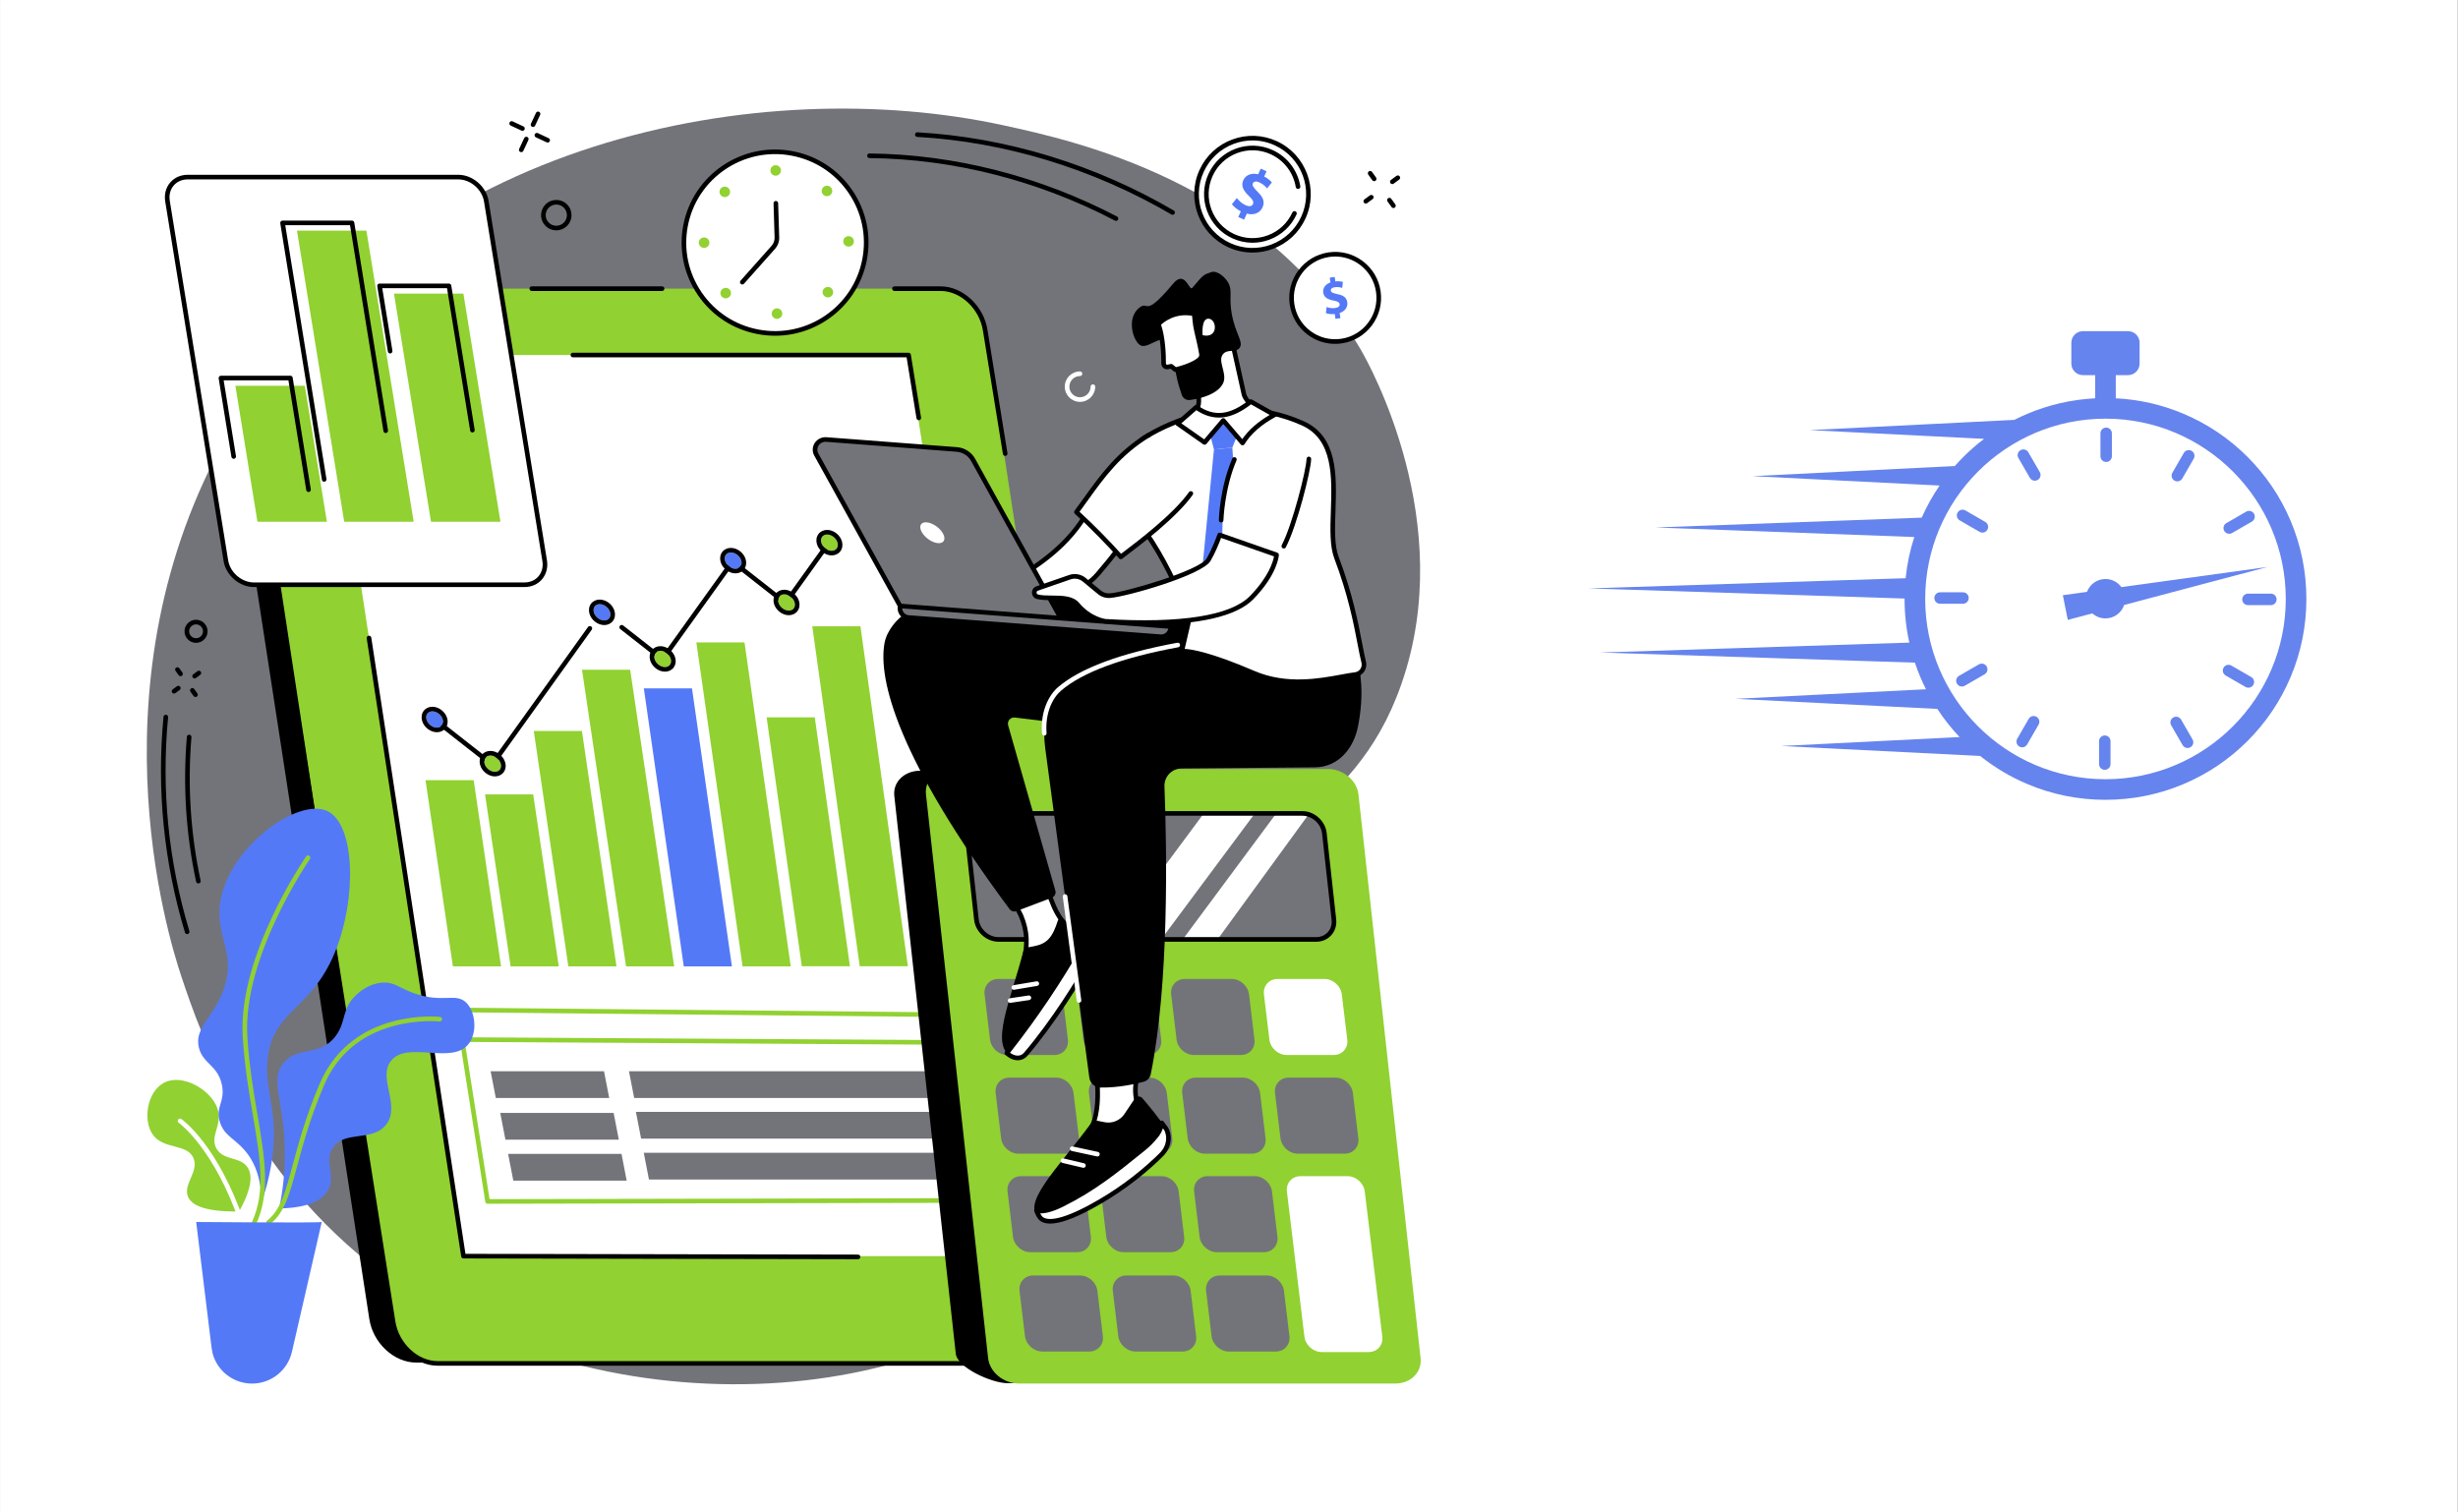 <?xml version="1.0" encoding="UTF-8"?> <svg xmlns="http://www.w3.org/2000/svg" xmlns:xlink="http://www.w3.org/1999/xlink" width="1300" zoomAndPan="magnify" viewBox="0 0 974.88 600" height="800" preserveAspectRatio="xMidYMid meet"><rect x="0" y="0" width="974.88" height="600" fill="#333333" stroke="none"/> <defs> <clipPath id="d321aa3dd5"> <path d="M 0 0.035 L 974.762 0.035 L 974.762 599.961 L 0 599.961 Z M 0 0.035 " clip-rule="nonzero"></path> </clipPath> <clipPath id="58bb28525e"> <path d="M 630.016 131.375 L 914.797 131.375 L 914.797 317.293 L 630.016 317.293 Z M 630.016 131.375 " clip-rule="nonzero"></path> </clipPath> </defs> <g clip-path="url(#d321aa3dd5)"> <path fill="#ffffff" d="M 0 0.035 L 974.879 0.035 L 974.879 599.965 L 0 599.965 Z M 0 0.035 " fill-opacity="1" fill-rule="nonzero"></path> <path fill="#ffffff" d="M 0 0.035 L 974.879 0.035 L 974.879 599.965 L 0 599.965 Z M 0 0.035 " fill-opacity="1" fill-rule="nonzero"></path> </g> <path fill="#737479" d="M 539.57 138.465 C 500.516 72.09 426.176 55.863 398.137 49.746 C 302.723 28.918 161.535 53.941 93.414 167.066 C 33.625 266.352 66.918 372.395 71.738 386.934 C 79.828 411.316 100.09 469.797 157.523 509.41 C 246.934 571.078 383.215 557.246 429.852 493.586 C 451.758 463.688 434.031 449.898 459.543 397.035 C 493.707 326.234 536.113 327.934 555.867 271.246 C 578.176 207.254 543.18 144.602 539.57 138.465 " fill-opacity="1" fill-rule="nonzero"></path> <path fill="#000000" d="M 99.844 116.387 L 364.59 116.387 C 372.941 116.387 380.848 123.762 382.246 132.855 L 442.336 523.148 C 443.738 532.246 438.102 539.617 429.75 539.617 L 165.004 539.617 C 156.652 539.617 148.746 532.246 147.348 523.148 L 87.258 132.855 C 85.855 123.762 91.492 116.387 99.844 116.387 " fill-opacity="1" fill-rule="nonzero"></path> <path fill="#000000" d="M 99.844 117.301 C 96.352 117.301 93.223 118.703 91.035 121.25 C 88.539 124.168 87.488 128.344 88.16 132.715 L 148.25 523.012 C 149.582 531.664 157.098 538.703 165.004 538.703 L 429.75 538.703 C 433.246 538.703 436.375 537.301 438.559 534.754 C 441.059 531.84 442.105 527.66 441.43 523.289 L 381.344 132.992 C 380.012 124.34 372.496 117.301 364.59 117.301 Z M 429.75 540.535 L 165.004 540.535 C 156.234 540.535 147.906 532.797 146.441 523.289 L 86.355 132.992 C 85.602 128.094 86.801 123.383 89.648 120.059 C 92.188 117.102 95.809 115.473 99.844 115.473 L 364.59 115.473 C 373.359 115.473 381.688 123.207 383.152 132.715 L 443.238 523.012 C 443.996 527.91 442.793 532.625 439.945 535.945 C 437.406 538.906 433.789 540.535 429.75 540.535 " fill-opacity="1" fill-rule="nonzero"></path> <path fill="#91d131" d="M 108.348 114.516 L 373.094 114.516 C 381.445 114.516 389.352 121.941 390.75 131.105 L 450.84 524.277 C 452.238 533.441 446.605 540.867 438.254 540.867 L 173.508 540.867 C 165.156 540.867 157.25 533.441 155.852 524.277 L 95.762 131.105 C 94.359 121.941 99.996 114.516 108.348 114.516 " fill-opacity="1" fill-rule="nonzero"></path> <path fill="#ffffff" d="M 183.785 498.316 L 414.965 498.316 L 360.332 140.84 L 129.152 140.84 L 183.785 498.316 " fill-opacity="1" fill-rule="nonzero"></path> <path fill="#91d131" d="M 182.453 401.582 L 194.129 475.707 L 401.621 475.297 L 388.492 403.59 Z M 193.348 477.539 C 192.898 477.539 192.516 477.207 192.445 476.766 L 180.477 400.801 C 180.438 400.535 180.512 400.266 180.688 400.062 C 180.863 399.855 181.125 399.746 181.391 399.742 L 389.266 401.77 C 389.703 401.773 390.078 402.09 390.156 402.52 L 403.617 476.043 C 403.664 476.309 403.594 476.582 403.422 476.793 C 403.246 477 402.988 477.121 402.719 477.121 L 193.348 477.539 " fill-opacity="1" fill-rule="nonzero"></path> <path fill="#91d131" d="M 391.285 414.539 C 391.281 414.539 391.277 414.539 391.277 414.539 L 183.809 413.324 C 183.301 413.32 182.895 412.91 182.898 412.402 C 182.902 411.902 183.309 411.496 183.812 411.496 C 183.816 411.496 183.816 411.496 183.816 411.496 L 391.285 412.711 C 391.793 412.715 392.199 413.125 392.195 413.633 C 392.191 414.137 391.785 414.539 391.285 414.539 " fill-opacity="1" fill-rule="nonzero"></path> <path fill="#737479" d="M 254.238 451.695 L 390.008 451.695 L 387.949 441.09 L 252.18 441.09 L 254.238 451.695 " fill-opacity="1" fill-rule="nonzero"></path> <path fill="#737479" d="M 251.492 435.574 L 387.262 435.574 L 385.203 424.969 L 249.434 424.969 L 251.492 435.574 " fill-opacity="1" fill-rule="nonzero"></path> <path fill="#737479" d="M 196.609 435.574 L 241.59 435.574 L 239.531 424.969 L 194.551 424.969 L 196.609 435.574 " fill-opacity="1" fill-rule="nonzero"></path> <path fill="#737479" d="M 200.426 452.117 L 245.406 452.117 L 243.348 441.516 L 198.367 441.516 L 200.426 452.117 " fill-opacity="1" fill-rule="nonzero"></path> <path fill="#737479" d="M 257.359 467.926 L 393.129 467.926 L 391.074 457.32 L 255.301 457.32 L 257.359 467.926 " fill-opacity="1" fill-rule="nonzero"></path> <path fill="#737479" d="M 203.547 468.352 L 248.523 468.352 L 246.469 457.746 L 201.488 457.746 L 203.547 468.352 " fill-opacity="1" fill-rule="nonzero"></path> <path fill="#000000" d="M 340.285 499.535 L 183.785 499.23 C 183.332 499.23 182.949 498.902 182.883 498.457 L 145.406 253.238 C 145.328 252.738 145.672 252.27 146.172 252.195 C 146.672 252.117 147.137 252.461 147.215 252.961 L 184.57 497.402 L 340.285 497.707 C 340.793 497.707 341.203 498.117 341.199 498.625 C 341.199 499.129 340.789 499.535 340.285 499.535 " fill-opacity="1" fill-rule="nonzero"></path> <path fill="#000000" d="M 364.383 166.691 C 363.941 166.691 363.555 166.371 363.48 165.922 L 359.555 141.754 L 227.188 141.754 C 226.684 141.754 226.273 141.344 226.273 140.84 C 226.273 140.336 226.684 139.926 227.188 139.926 L 360.332 139.926 C 360.781 139.926 361.164 140.25 361.238 140.695 L 365.285 165.633 C 365.367 166.129 365.031 166.598 364.531 166.684 C 364.48 166.688 364.434 166.691 364.383 166.691 " fill-opacity="1" fill-rule="nonzero"></path> <path fill="#91d131" d="M 198.684 383.359 L 187.832 309.5 L 168.73 309.5 L 179.586 383.359 L 198.684 383.359 " fill-opacity="1" fill-rule="nonzero"></path> <path fill="#91d131" d="M 221.578 383.359 L 211.434 315.137 L 192.34 315.137 L 202.484 383.359 L 221.578 383.359 " fill-opacity="1" fill-rule="nonzero"></path> <path fill="#91d131" d="M 244.473 383.359 L 230.766 289.984 L 211.668 289.984 L 225.379 383.359 L 244.473 383.359 " fill-opacity="1" fill-rule="nonzero"></path> <path fill="#91d131" d="M 267.367 383.359 L 249.902 265.703 L 230.805 265.703 L 248.273 383.359 L 267.367 383.359 " fill-opacity="1" fill-rule="nonzero"></path> <path fill="#5479f7" d="M 290.266 383.359 L 274.426 273.074 L 255.328 273.074 L 271.168 383.359 L 290.266 383.359 " fill-opacity="1" fill-rule="nonzero"></path> <path fill="#91d131" d="M 313.594 383.359 L 295.262 254.863 L 276.164 254.863 L 294.496 383.359 L 313.594 383.359 " fill-opacity="1" fill-rule="nonzero"></path> <path fill="#91d131" d="M 337.082 383.309 L 323.125 284.566 L 304.027 284.566 L 317.988 383.309 L 337.082 383.309 " fill-opacity="1" fill-rule="nonzero"></path> <path fill="#91d131" d="M 360.059 383.309 L 341.242 248.449 L 322.145 248.449 L 340.961 383.309 L 360.059 383.309 " fill-opacity="1" fill-rule="nonzero"></path> <path fill="#000000" d="M 262.73 262.449 C 262.531 262.449 262.332 262.379 262.168 262.25 L 245.973 249.555 C 245.574 249.242 245.508 248.668 245.816 248.273 C 246.129 247.875 246.707 247.805 247.102 248.113 L 262.547 260.223 L 289.781 222.238 C 289.926 222.035 290.148 221.902 290.395 221.867 C 290.641 221.828 290.895 221.898 291.09 222.051 L 311.348 237.934 L 328.668 213.785 C 328.961 213.375 329.531 213.281 329.941 213.574 C 330.355 213.871 330.449 214.441 330.152 214.852 L 312.281 239.777 C 312.137 239.98 311.914 240.113 311.664 240.148 C 311.422 240.188 311.172 240.117 310.973 239.965 L 290.711 224.082 L 263.477 262.066 C 263.332 262.27 263.109 262.402 262.859 262.438 C 262.82 262.445 262.777 262.449 262.73 262.449 " fill-opacity="1" fill-rule="nonzero"></path> <path fill="#000000" d="M 195.164 304.234 C 194.961 304.234 194.762 304.168 194.602 304.043 L 171.777 286.148 C 171.379 285.836 171.312 285.262 171.621 284.863 C 171.934 284.469 172.508 284.398 172.906 284.711 L 194.977 302.012 L 233.176 248.738 C 233.469 248.332 234.039 248.238 234.449 248.527 C 234.859 248.824 234.953 249.395 234.66 249.809 L 195.906 303.852 C 195.762 304.055 195.539 304.191 195.293 304.227 C 195.25 304.234 195.207 304.234 195.164 304.234 " fill-opacity="1" fill-rule="nonzero"></path> <path fill="#5479f7" d="M 169.129 285.43 C 168.629 283.648 169.664 282.203 171.441 282.203 C 173.219 282.203 175.062 283.648 175.559 285.43 C 176.059 287.211 175.02 288.656 173.242 288.656 C 171.469 288.656 169.625 287.211 169.129 285.43 " fill-opacity="1" fill-rule="nonzero"></path> <path fill="#000000" d="M 171.441 280.371 C 170.043 280.371 168.793 280.961 168.008 281.992 C 167.199 283.059 166.965 284.488 167.363 285.922 C 168.078 288.48 170.66 290.484 173.242 290.484 C 174.645 290.484 175.895 289.895 176.676 288.863 C 177.484 287.797 177.719 286.367 177.32 284.934 C 176.605 282.379 174.023 280.371 171.441 280.371 Z M 171.441 282.203 C 173.219 282.203 175.062 283.648 175.559 285.43 C 176.059 287.211 175.02 288.656 173.242 288.656 C 171.469 288.656 169.625 287.211 169.129 285.43 C 168.629 283.648 169.664 282.203 171.441 282.203 " fill-opacity="1" fill-rule="nonzero"></path> <path fill="#91d131" d="M 259.578 261.398 C 259.082 259.617 260.117 258.172 261.895 258.172 C 263.672 258.172 265.512 259.617 266.012 261.398 C 266.508 263.184 265.473 264.629 263.695 264.629 C 261.922 264.629 260.078 263.184 259.578 261.398 " fill-opacity="1" fill-rule="nonzero"></path> <path fill="#000000" d="M 261.895 256.34 C 260.496 256.34 259.246 256.934 258.461 257.965 C 257.652 259.027 257.418 260.461 257.816 261.891 C 258.535 264.453 261.113 266.457 263.695 266.457 C 265.098 266.457 266.348 265.867 267.129 264.836 C 267.938 263.77 268.172 262.34 267.773 260.906 C 267.059 258.352 264.477 256.34 261.895 256.34 Z M 261.895 258.172 C 263.672 258.172 265.512 259.617 266.012 261.398 C 266.508 263.184 265.473 264.629 263.695 264.629 C 261.922 264.629 260.078 263.184 259.578 261.398 C 259.082 259.617 260.117 258.172 261.895 258.172 " fill-opacity="1" fill-rule="nonzero"></path> <path fill="#5479f7" d="M 287.539 222.406 C 287.043 220.625 288.074 219.176 289.855 219.176 C 291.629 219.176 293.477 220.625 293.973 222.406 C 294.469 224.188 293.434 225.637 291.656 225.637 C 289.879 225.637 288.039 224.188 287.539 222.406 " fill-opacity="1" fill-rule="nonzero"></path> <path fill="#000000" d="M 289.855 217.348 C 288.453 217.348 287.203 217.938 286.422 218.969 C 285.613 220.035 285.379 221.469 285.777 222.895 C 286.492 225.457 289.074 227.461 291.656 227.461 C 293.059 227.461 294.305 226.871 295.09 225.844 C 295.898 224.773 296.133 223.344 295.734 221.914 C 295.016 219.355 292.434 217.348 289.855 217.348 Z M 289.855 219.176 C 291.629 219.176 293.477 220.625 293.973 222.406 C 294.469 224.188 293.434 225.637 291.656 225.637 C 289.879 225.637 288.039 224.188 287.539 222.406 C 287.043 220.625 288.078 219.176 289.855 219.176 " fill-opacity="1" fill-rule="nonzero"></path> <path fill="#91d131" d="M 308.711 239.004 C 308.211 237.219 309.246 235.773 311.023 235.773 C 312.801 235.773 314.645 237.219 315.141 239.004 C 315.641 240.785 314.602 242.23 312.824 242.23 C 311.047 242.23 309.207 240.785 308.711 239.004 " fill-opacity="1" fill-rule="nonzero"></path> <path fill="#000000" d="M 311.023 233.945 C 309.625 233.945 308.371 234.535 307.59 235.566 C 306.781 236.633 306.547 238.066 306.945 239.496 C 307.66 242.055 310.242 244.059 312.824 244.059 C 314.223 244.059 315.477 243.469 316.258 242.438 C 317.066 241.371 317.301 239.941 316.902 238.512 C 316.188 235.949 313.605 233.945 311.023 233.945 Z M 311.023 235.773 C 312.801 235.773 314.645 237.219 315.141 239.004 C 315.641 240.785 314.602 242.23 312.824 242.23 C 311.047 242.23 309.207 240.785 308.711 239.004 C 308.211 237.219 309.246 235.773 311.023 235.773 " fill-opacity="1" fill-rule="nonzero"></path> <path fill="#91d131" d="M 325.719 215.277 C 325.223 213.492 326.258 212.047 328.035 212.047 C 329.812 212.047 331.652 213.492 332.152 215.277 C 332.648 217.059 331.613 218.504 329.836 218.504 C 328.062 218.504 326.215 217.059 325.719 215.277 " fill-opacity="1" fill-rule="nonzero"></path> <path fill="#000000" d="M 328.035 210.219 C 326.637 210.219 325.383 210.812 324.602 211.84 C 323.793 212.906 323.559 214.336 323.957 215.77 C 324.672 218.328 327.258 220.332 329.836 220.332 C 331.234 220.332 332.488 219.746 333.27 218.711 C 334.078 217.648 334.312 216.215 333.914 214.785 C 333.199 212.227 330.617 210.219 328.035 210.219 Z M 328.035 212.047 C 329.812 212.047 331.652 213.492 332.152 215.277 C 332.648 217.059 331.613 218.504 329.836 218.504 C 328.062 218.504 326.215 217.059 325.719 215.277 C 325.223 213.492 326.258 212.047 328.035 212.047 " fill-opacity="1" fill-rule="nonzero"></path> <path fill="#91d131" d="M 192.141 302.945 C 191.641 301.164 192.68 299.719 194.457 299.719 C 196.23 299.719 198.074 301.164 198.574 302.945 C 199.07 304.73 198.035 306.172 196.258 306.172 C 194.48 306.172 192.637 304.73 192.141 302.945 " fill-opacity="1" fill-rule="nonzero"></path> <path fill="#000000" d="M 194.457 297.891 C 193.055 297.891 191.805 298.48 191.023 299.512 C 190.215 300.578 189.98 302.008 190.379 303.438 C 191.094 306 193.676 308.004 196.258 308.004 C 197.656 308.004 198.906 307.414 199.691 306.383 C 200.5 305.316 200.734 303.883 200.332 302.453 C 199.617 299.895 197.035 297.891 194.457 297.891 Z M 194.457 299.719 C 196.23 299.719 198.074 301.164 198.57 302.945 C 199.07 304.73 198.035 306.172 196.258 306.172 C 194.48 306.172 192.637 304.73 192.141 302.945 C 191.641 301.164 192.68 299.719 194.457 299.719 " fill-opacity="1" fill-rule="nonzero"></path> <path fill="#5479f7" d="M 235.508 242.91 C 235.012 241.125 236.047 239.68 237.824 239.68 C 239.598 239.68 241.441 241.125 241.941 242.91 C 242.438 244.691 241.402 246.137 239.625 246.137 C 237.848 246.137 236.004 244.691 235.508 242.91 " fill-opacity="1" fill-rule="nonzero"></path> <path fill="#000000" d="M 237.824 237.852 C 236.426 237.852 235.172 238.445 234.391 239.473 C 233.582 240.539 233.348 241.969 233.746 243.402 C 234.461 245.961 237.043 247.969 239.625 247.969 C 241.023 247.969 242.277 247.375 243.059 246.344 C 243.867 245.281 244.102 243.848 243.703 242.418 C 242.988 239.855 240.406 237.852 237.824 237.852 Z M 237.824 239.68 C 239.598 239.68 241.441 241.125 241.941 242.91 C 242.438 244.691 241.402 246.137 239.625 246.137 C 237.848 246.137 236.004 244.691 235.508 242.91 C 235.012 241.125 236.047 239.68 237.824 239.68 " fill-opacity="1" fill-rule="nonzero"></path> <path fill="#000000" d="M 398.66 180.863 C 398.219 180.863 397.828 180.543 397.758 180.094 L 389.848 131.25 C 388.512 122.523 381 115.43 373.094 115.43 L 354.738 115.43 C 354.234 115.43 353.824 115.02 353.824 114.516 C 353.824 114.008 354.234 113.602 354.738 113.602 L 373.094 113.602 C 381.863 113.602 390.191 121.391 391.652 130.965 L 399.562 179.805 C 399.645 180.301 399.305 180.773 398.805 180.852 C 398.754 180.859 398.711 180.863 398.66 180.863 " fill-opacity="1" fill-rule="nonzero"></path> <path fill="#000000" d="M 262.57 115.43 L 210.867 115.43 C 210.363 115.43 209.953 115.02 209.953 114.516 C 209.953 114.008 210.363 113.602 210.867 113.602 L 262.57 113.602 C 263.078 113.602 263.488 114.008 263.488 114.516 C 263.488 115.02 263.078 115.43 262.57 115.43 " fill-opacity="1" fill-rule="nonzero"></path> <path fill="#000000" d="M 403.758 541.785 L 173.508 541.785 C 164.734 541.785 156.41 533.992 154.945 524.418 L 112.746 256.867 C 112.668 256.371 113.008 255.898 113.508 255.82 C 114.008 255.742 114.477 256.086 114.555 256.582 L 156.754 524.137 C 158.086 532.859 165.602 539.957 173.508 539.957 L 403.758 539.957 C 404.262 539.957 404.672 540.363 404.672 540.867 C 404.672 541.375 404.262 541.785 403.758 541.785 " fill-opacity="1" fill-rule="nonzero"></path> <path fill="#000000" d="M 364.957 305.746 L 517.984 305.746 C 524.273 305.746 529.859 310.219 530.469 315.73 L 554.859 537.027 C 555.469 542.547 550.867 547.016 544.578 547.016 L 399.59 548.715 C 393.305 548.715 379.672 542.547 379.066 537.027 L 354.676 315.73 C 354.066 310.219 358.668 305.746 364.957 305.746 " fill-opacity="1" fill-rule="nonzero"></path> <path fill="#91d131" d="M 377.234 305.047 L 526.562 305.047 C 532.699 305.047 538.172 309.566 538.785 315.137 L 563.434 538.762 C 564.047 544.332 559.57 548.852 553.434 548.852 L 404.105 548.852 C 397.969 548.852 392.5 544.332 391.883 538.762 L 367.238 315.137 C 366.625 309.566 371.098 305.047 377.234 305.047 " fill-opacity="1" fill-rule="nonzero"></path> <path fill="#737479" d="M 422.535 457.668 L 403.918 457.668 C 400.531 457.668 397.449 454.926 397.043 451.547 L 394.883 433.629 C 394.473 430.246 396.891 427.504 400.281 427.504 L 418.895 427.504 C 422.285 427.504 425.363 430.246 425.77 433.629 L 427.93 451.547 C 428.34 454.926 425.922 457.668 422.535 457.668 " fill-opacity="1" fill-rule="nonzero"></path> <path fill="#737479" d="M 427.25 496.75 L 408.633 496.75 C 405.246 496.75 402.168 494.008 401.758 490.625 L 399.598 472.707 C 399.191 469.328 401.605 466.586 404.996 466.586 L 423.613 466.586 C 427 466.586 430.078 469.328 430.484 472.707 L 432.648 490.625 C 433.055 494.008 430.637 496.75 427.25 496.75 " fill-opacity="1" fill-rule="nonzero"></path> <path fill="#737479" d="M 432.004 536.16 L 413.387 536.16 C 410 536.16 406.922 533.414 406.512 530.031 L 404.352 512.117 C 403.945 508.734 406.359 505.992 409.75 505.992 L 428.363 505.992 C 431.754 505.992 434.832 508.734 435.238 512.117 L 437.402 530.031 C 437.809 533.414 435.395 536.16 432.004 536.16 " fill-opacity="1" fill-rule="nonzero"></path> <path fill="#737479" d="M 459.539 457.668 L 440.922 457.668 C 437.535 457.668 434.453 454.926 434.047 451.547 L 431.887 433.629 C 431.48 430.246 433.895 427.504 437.281 427.504 L 455.898 427.504 C 459.289 427.504 462.363 430.246 462.773 433.629 L 464.934 451.547 C 465.344 454.926 462.926 457.668 459.539 457.668 " fill-opacity="1" fill-rule="nonzero"></path> <path fill="#737479" d="M 464.254 496.75 L 445.637 496.75 C 442.25 496.75 439.172 494.008 438.762 490.625 L 436.602 472.707 C 436.195 469.328 438.609 466.586 442 466.586 L 460.613 466.586 C 464.004 466.586 467.082 469.328 467.488 472.707 L 469.648 490.625 C 470.059 494.008 467.641 496.75 464.254 496.75 " fill-opacity="1" fill-rule="nonzero"></path> <path fill="#737479" d="M 469.008 536.16 L 450.395 536.16 C 447.004 536.16 443.926 533.414 443.516 530.031 L 441.355 512.117 C 440.945 508.734 443.363 505.992 446.754 505.992 L 465.367 505.992 C 468.758 505.992 471.836 508.734 472.242 512.117 L 474.406 530.031 C 474.812 533.414 472.395 536.16 469.008 536.16 " fill-opacity="1" fill-rule="nonzero"></path> <path fill="#737479" d="M 496.543 457.668 L 477.926 457.668 C 474.535 457.668 471.457 454.926 471.051 451.547 L 468.887 433.629 C 468.48 430.246 470.898 427.504 474.289 427.504 L 492.902 427.504 C 496.293 427.504 499.371 430.246 499.777 433.629 L 501.938 451.547 C 502.348 454.926 499.93 457.668 496.543 457.668 " fill-opacity="1" fill-rule="nonzero"></path> <path fill="#737479" d="M 501.258 496.75 L 482.641 496.75 C 479.254 496.75 476.172 494.008 475.766 490.625 L 473.605 472.707 C 473.199 469.328 475.613 466.586 479 466.586 L 497.617 466.586 C 501.008 466.586 504.086 469.328 504.492 472.707 L 506.652 490.625 C 507.062 494.008 504.645 496.75 501.258 496.75 " fill-opacity="1" fill-rule="nonzero"></path> <path fill="#737479" d="M 506.012 536.16 L 487.395 536.16 C 484.008 536.16 480.93 533.414 480.52 530.031 L 478.359 512.117 C 477.953 508.734 480.367 505.992 483.754 505.992 L 502.371 505.992 C 505.762 505.992 508.84 508.734 509.246 512.117 L 511.41 530.031 C 511.816 533.414 509.398 536.16 506.012 536.16 " fill-opacity="1" fill-rule="nonzero"></path> <path fill="#737479" d="M 533.352 457.668 L 514.738 457.668 C 511.348 457.668 508.27 454.926 507.859 451.547 L 505.699 433.629 C 505.289 430.246 507.707 427.504 511.098 427.504 L 529.711 427.504 C 533.102 427.504 536.18 430.246 536.586 433.629 L 538.75 451.547 C 539.156 454.926 536.742 457.668 533.352 457.668 " fill-opacity="1" fill-rule="nonzero"></path> <path fill="#737479" d="M 418.137 418.531 L 399.523 418.531 C 396.133 418.531 393.055 415.789 392.648 412.406 L 390.488 394.488 C 390.078 391.109 392.496 388.367 395.887 388.367 L 414.5 388.367 C 417.891 388.367 420.969 391.109 421.375 394.488 L 423.535 412.406 C 423.945 415.789 421.527 418.531 418.137 418.531 " fill-opacity="1" fill-rule="nonzero"></path> <path fill="#737479" d="M 455.141 418.531 L 436.527 418.531 C 433.137 418.531 430.062 415.789 429.652 412.406 L 427.492 394.488 C 427.082 391.109 429.5 388.367 432.887 388.367 L 451.504 388.367 C 454.895 388.367 457.973 391.109 458.379 394.488 L 460.539 412.406 C 460.949 415.789 458.531 418.531 455.141 418.531 " fill-opacity="1" fill-rule="nonzero"></path> <path fill="#737479" d="M 492.145 418.531 L 473.531 418.531 C 470.141 418.531 467.062 415.789 466.656 412.406 L 464.496 394.488 C 464.086 391.109 466.504 388.367 469.895 388.367 L 488.508 388.367 C 491.898 388.367 494.977 391.109 495.383 394.488 L 497.543 412.406 C 497.953 415.789 495.535 418.531 492.145 418.531 " fill-opacity="1" fill-rule="nonzero"></path> <path fill="#ffffff" d="M 528.957 418.531 L 510.34 418.531 C 506.953 418.531 503.875 415.789 503.465 412.406 L 501.301 394.488 C 500.895 391.109 503.312 388.367 506.699 388.367 L 525.316 388.367 C 528.703 388.367 531.781 391.109 532.191 394.488 L 534.355 412.406 C 534.762 415.789 532.344 418.531 528.957 418.531 " fill-opacity="1" fill-rule="nonzero"></path> <path fill="#ffffff" d="M 542.848 536.371 L 524.23 536.371 C 520.844 536.371 517.766 533.629 517.355 530.25 L 510.414 472.707 C 510.004 469.328 512.422 466.586 515.812 466.586 L 534.426 466.586 C 537.816 466.586 540.895 469.328 541.301 472.707 L 548.246 530.25 C 548.652 533.629 546.234 536.371 542.848 536.371 " fill-opacity="1" fill-rule="nonzero"></path> <path fill="#737479" d="M 396.008 372.676 L 522.027 372.676 C 526.383 372.676 529.527 369.148 529.047 364.801 L 525.277 330.559 C 524.793 326.211 520.871 322.688 516.516 322.688 L 390.5 322.688 C 386.145 322.688 383 326.211 383.477 330.559 L 387.254 364.801 C 387.73 369.148 391.652 372.676 396.008 372.676 " fill-opacity="1" fill-rule="nonzero"></path> <path fill="#ffffff" d="M 477.555 322.527 L 440.215 372.891 L 460.613 372.543 L 497.816 322.527 L 477.555 322.527 " fill-opacity="1" fill-rule="nonzero"></path> <path fill="#ffffff" d="M 506.305 322.527 L 469.059 372.73 C 476.504 373.113 482.992 372.543 482.992 372.543 L 519.422 322.527 L 506.305 322.527 " fill-opacity="1" fill-rule="nonzero"></path> <path fill="#000000" d="M 390.5 323.602 C 388.66 323.602 387.016 324.309 385.867 325.594 C 384.707 326.883 384.184 328.613 384.387 330.461 L 388.16 364.699 C 388.59 368.59 392.109 371.758 396.008 371.758 L 522.027 371.758 C 523.863 371.758 525.512 371.051 526.66 369.766 C 527.816 368.477 528.344 366.746 528.137 364.898 L 524.367 330.66 C 523.938 326.77 520.414 323.602 516.516 323.602 Z M 522.027 373.59 L 396.008 373.59 C 391.207 373.59 386.871 369.688 386.34 364.898 L 382.57 330.66 C 382.309 328.289 382.996 326.059 384.504 324.375 C 386.004 322.695 388.137 321.773 390.5 321.773 L 516.516 321.773 C 521.32 321.773 525.656 325.668 526.184 330.461 L 529.957 364.699 C 530.219 367.07 529.531 369.301 528.023 370.988 C 526.52 372.664 524.391 373.59 522.027 373.59 " fill-opacity="1" fill-rule="nonzero"></path> <path fill="#ffffff" d="M 405.121 384.922 C 407.996 375.426 407.512 369.434 404.902 363.188 L 400.508 354.445 L 413.723 349.145 L 417.773 359.098 C 419.078 362.305 420.969 365.238 423.344 367.758 L 425.523 370.074 L 405.121 384.922 " fill-opacity="1" fill-rule="nonzero"></path> <path fill="#000000" d="M 401.77 354.922 L 405.715 362.777 C 405.727 362.797 405.734 362.816 405.742 362.836 C 408.395 369.168 408.707 374.895 406.715 382.633 L 424.148 369.945 L 422.676 368.387 C 420.211 365.773 418.281 362.766 416.926 359.441 L 413.219 350.328 Z M 405.121 385.836 C 404.938 385.836 404.75 385.781 404.59 385.668 C 404.27 385.438 404.133 385.031 404.246 384.656 C 407.254 374.73 406.352 369.047 404.066 363.574 L 399.688 354.855 C 399.574 354.625 399.559 354.359 399.648 354.121 C 399.742 353.883 399.93 353.691 400.168 353.594 L 413.383 348.293 C 413.852 348.105 414.379 348.332 414.57 348.797 L 418.621 358.754 C 419.891 361.867 421.699 364.684 424.008 367.133 L 426.191 369.445 C 426.371 369.637 426.461 369.898 426.438 370.16 C 426.414 370.418 426.277 370.66 426.062 370.816 L 405.656 385.664 C 405.5 385.777 405.309 385.836 405.121 385.836 " fill-opacity="1" fill-rule="nonzero"></path> <path fill="#000000" d="M 419.547 365.219 C 419.875 364.188 421.23 363.93 421.973 364.719 C 424.062 366.945 427.723 370.668 430.504 372.586 C 433.09 374.379 433.898 377.832 432.434 380.598 C 428.285 388.414 417.789 405.375 406.727 418.324 C 405.969 419.207 404.086 420.391 401.379 419.172 C 392.281 415.082 400.93 396.59 405.863 377.34 C 406.059 376.582 406.668 376.004 407.434 375.863 L 410.184 375.355 C 415.262 374.344 417.395 371.957 419.547 365.219 " fill-opacity="1" fill-rule="nonzero"></path> <path fill="#ffffff" d="M 429.879 372.164 C 429.879 372.164 430.301 372.449 430.504 372.586 C 433.09 374.379 433.898 377.832 432.434 380.598 C 428.285 388.414 417.789 405.375 406.727 418.324 C 405.969 419.207 404.086 420.391 401.379 419.172 C 400.547 418.801 399.297 417.781 399.297 417.781 L 400.039 416.832 C 410.637 403.34 420.223 389.086 428.727 374.184 L 429.879 372.164 " fill-opacity="1" fill-rule="nonzero"></path> <path fill="#000000" d="M 400.586 417.613 C 400.973 417.895 401.426 418.191 401.754 418.34 C 404.332 419.5 405.77 418.031 406.027 417.727 C 416.992 404.902 427.34 388.238 431.625 380.168 C 432.844 377.867 432.215 375.039 430.18 373.484 L 429.52 374.633 C 421.027 389.527 411.352 403.914 400.758 417.398 Z M 403.621 420.605 C 402.816 420.605 401.938 420.43 401 420.008 C 400.09 419.598 398.855 418.602 398.715 418.492 C 398.328 418.176 398.266 417.609 398.574 417.215 L 399.32 416.27 C 409.855 402.855 419.484 388.543 427.934 373.73 L 429.086 371.711 C 429.211 371.488 429.426 371.332 429.672 371.273 C 429.918 371.215 430.18 371.262 430.391 371.406 C 430.391 371.406 430.816 371.695 431.023 371.836 C 433.98 373.883 434.934 377.836 433.242 381.023 C 428.922 389.164 418.477 405.977 407.422 418.918 C 406.652 419.816 405.316 420.605 403.621 420.605 " fill-opacity="1" fill-rule="nonzero"></path> <path fill="#ffffff" d="M 402.094 392.648 C 401.656 392.648 401.27 392.332 401.191 391.887 C 401.109 391.387 401.445 390.918 401.945 390.832 L 411.055 389.305 C 411.559 389.219 412.027 389.555 412.109 390.055 C 412.191 390.551 411.859 391.023 411.359 391.109 L 402.246 392.637 C 402.195 392.645 402.145 392.648 402.094 392.648 " fill-opacity="1" fill-rule="nonzero"></path> <path fill="#ffffff" d="M 400.617 397.84 C 400.172 397.84 399.781 397.516 399.715 397.059 C 399.641 396.562 399.988 396.098 400.484 396.023 L 407.93 394.914 C 408.426 394.844 408.895 395.188 408.969 395.688 C 409.043 396.188 408.699 396.652 408.199 396.727 L 400.754 397.832 C 400.707 397.836 400.664 397.84 400.617 397.84 " fill-opacity="1" fill-rule="nonzero"></path> <path fill="#000000" d="M 479.594 247.055 C 479.594 247.055 387.855 226.938 359.895 242.863 C 355.684 245.266 351.691 250.293 350.809 255.059 C 348.125 269.574 356.207 301.203 400.402 360.656 C 401.027 361.496 402.137 361.82 403.117 361.453 L 417.137 356.133 C 418.273 355.703 418.895 354.473 418.559 353.301 L 399.84 287.781 C 399.352 286.074 400.762 284.426 402.527 284.641 L 489.949 295.387 L 479.594 247.055 " fill-opacity="1" fill-rule="nonzero"></path> <path fill="#ffffff" d="M 452.504 419.809 L 450.703 428.348 C 448.305 440.785 457.387 447.145 457.387 447.145 L 430.523 450.414 C 430.523 450.414 436.391 446.848 435.191 429.578 L 433.656 415.129 L 452.504 419.809 " fill-opacity="1" fill-rule="nonzero"></path> <path fill="#000000" d="M 434.707 416.332 L 436.102 429.484 C 436.895 440.934 434.625 446.598 432.855 449.207 L 455.258 446.48 C 452.652 443.875 447.969 437.688 449.809 428.176 L 451.426 420.484 Z M 430.523 451.328 C 430.137 451.328 429.789 451.086 429.66 450.715 C 429.52 450.305 429.68 449.855 430.047 449.633 C 430.09 449.605 435.41 445.957 434.285 429.641 L 432.75 415.227 C 432.719 414.93 432.832 414.637 433.059 414.438 C 433.281 414.246 433.59 414.172 433.879 414.242 L 452.723 418.922 C 453.203 419.039 453.5 419.516 453.398 419.996 L 451.598 428.539 C 449.336 440.242 457.824 446.336 457.914 446.395 C 458.223 446.613 458.367 447 458.273 447.363 C 458.184 447.73 457.875 448.008 457.5 448.051 L 430.637 451.32 C 430.598 451.328 430.562 451.328 430.523 451.328 " fill-opacity="1" fill-rule="nonzero"></path> <path fill="#000000" d="M 453.062 435.648 C 455.277 438.199 459.289 442.988 462.371 447.617 C 464.305 450.527 463.148 453.879 461.074 456.668 C 456.848 462.348 451.039 466.723 444.223 471.223 C 438.262 475.156 431.602 479.301 423.594 482.965 C 421.414 483.965 416.512 485.324 413.23 483.688 C 403.328 478.75 419.84 463.277 432.828 445.453 C 433.336 444.754 434.203 444.41 435.051 444.578 L 438.094 445.184 C 441.137 445.789 444.234 444.512 445.957 441.934 L 450.047 435.828 C 450.742 434.789 452.234 434.699 453.062 435.648 " fill-opacity="1" fill-rule="nonzero"></path> <path fill="#ffffff" d="M 460.773 445.465 C 460.773 445.465 462.219 447.391 462.371 447.617 C 462.855 448.344 463.141 449.199 463.297 450.066 C 463.805 452.863 462.832 455.73 460.867 457.789 C 460.395 458.289 459.746 458.922 458.996 459.633 C 451.203 467.055 442.438 473.375 432.996 478.531 C 428.207 481.152 417.578 486.527 413.23 483.688 C 411.891 482.812 411.066 480.141 411.066 480.141 C 411.066 480.141 413.605 481.664 421.25 477.867 C 434.16 471.449 442.906 464.246 453.562 455.637 C 455.664 453.941 457.105 452.387 458.598 450.539 C 459.777 449.082 460.535 447.324 460.773 445.465 " fill-opacity="1" fill-rule="nonzero"></path> <path fill="#000000" d="M 412.547 481.348 C 412.883 482.012 413.301 482.645 413.73 482.926 C 415.316 483.957 419.871 484.664 432.559 477.73 C 442.055 472.543 450.738 466.23 458.367 458.973 C 459.152 458.223 459.77 457.613 460.207 457.16 C 462.02 455.258 462.84 452.668 462.398 450.23 C 462.246 449.391 461.98 448.684 461.609 448.129 C 461.57 448.07 461.426 447.871 461.227 447.598 C 460.809 448.867 460.16 450.062 459.312 451.113 C 457.57 453.27 456.066 454.785 454.137 456.348 L 453.105 457.18 C 442.98 465.359 434.242 472.43 421.656 478.684 C 417.113 480.941 414.234 481.398 412.547 481.348 Z M 416.488 485.406 C 414.957 485.406 413.699 485.09 412.734 484.453 C 411.16 483.43 410.289 480.715 410.191 480.406 C 410.082 480.047 410.203 479.652 410.504 479.418 C 410.801 479.188 411.215 479.16 411.539 479.355 C 411.543 479.355 413.969 480.461 420.844 477.047 C 433.246 470.883 441.918 463.871 451.961 455.758 L 452.988 454.926 C 454.812 453.449 456.23 452.012 457.887 449.965 C 458.965 448.629 459.648 447.035 459.867 445.348 C 459.914 444.977 460.18 444.676 460.539 444.578 C 460.902 444.484 461.281 444.617 461.504 444.918 C 461.75 445.242 462.973 446.879 463.133 447.113 C 463.641 447.879 464 448.816 464.199 449.902 C 464.742 452.914 463.746 456.102 461.527 458.422 C 461.074 458.898 460.438 459.527 459.629 460.297 C 451.883 467.664 443.074 474.07 433.438 479.336 C 426.043 483.375 420.371 485.406 416.488 485.406 " fill-opacity="1" fill-rule="nonzero"></path> <path fill="#ffffff" d="M 435.254 458.777 C 435.191 458.777 435.125 458.773 435.059 458.758 L 425.039 456.594 C 424.543 456.484 424.23 455.996 424.34 455.504 C 424.445 455.012 424.93 454.699 425.426 454.805 L 435.445 456.969 C 435.938 457.074 436.25 457.562 436.148 458.055 C 436.051 458.484 435.672 458.777 435.254 458.777 " fill-opacity="1" fill-rule="nonzero"></path> <path fill="#ffffff" d="M 429.707 463.277 C 429.641 463.277 429.566 463.27 429.5 463.25 L 421.367 461.336 C 420.875 461.219 420.57 460.723 420.688 460.234 C 420.805 459.742 421.293 459.434 421.789 459.555 L 429.918 461.469 C 430.41 461.586 430.715 462.078 430.602 462.57 C 430.5 462.992 430.125 463.277 429.707 463.277 " fill-opacity="1" fill-rule="nonzero"></path> <path fill="#000000" d="M 420.238 273.281 C 446.965 250.426 532.973 249.703 532.973 249.703 C 532.973 249.703 543.719 262.516 538.59 288.281 C 536.898 296.777 530.891 304.402 521.395 304.402 L 468.629 304.848 C 464.762 304.879 461.691 308.102 461.84 311.965 C 462.82 337.473 463.699 390.203 456.406 426.137 C 456.109 427.594 455.012 428.754 453.578 429.145 C 450.207 430.055 443.602 431.535 436.441 431.438 C 434.211 431.406 432.344 429.727 432.043 427.516 L 414.543 296.84 C 414.02 292.898 414.008 288.898 414.66 284.98 C 415.367 280.793 416.914 276.125 420.238 273.281 " fill-opacity="1" fill-rule="nonzero"></path> <path fill="#ffffff" d="M 414.16 291.82 C 413.688 291.82 413.281 291.453 413.246 290.973 C 412.57 282.027 416.109 275.609 419.645 272.586 C 428.426 265.078 444.344 259.152 466.953 254.977 C 467.445 254.883 467.926 255.215 468.02 255.707 C 468.109 256.207 467.781 256.684 467.285 256.777 C 444.996 260.891 429.367 266.68 420.832 273.977 C 417.637 276.707 414.445 282.57 415.07 290.836 C 415.109 291.336 414.73 291.777 414.23 291.816 C 414.203 291.816 414.18 291.82 414.16 291.82 " fill-opacity="1" fill-rule="nonzero"></path> <path fill="#ffffff" d="M 427.941 397.801 C 427.492 397.801 427.098 397.469 427.035 397.008 L 421.512 355.766 C 421.445 355.266 421.797 354.805 422.297 354.738 C 422.797 354.676 423.258 355.023 423.328 355.523 L 428.848 396.766 C 428.914 397.266 428.566 397.727 428.062 397.793 C 428.023 397.797 427.984 397.801 427.941 397.801 " fill-opacity="1" fill-rule="nonzero"></path> <path fill="#ffffff" d="M 438.438 189.332 L 431.359 202.91 C 424.492 215.266 413.449 223.457 401.219 230.543 L 396.262 233.418 C 393.086 235.258 389.383 235.996 385.746 235.508 L 385.188 235.434 C 379.629 234.691 373.984 236.016 369.336 239.16 L 381.664 243.883 C 389.18 246.762 397.543 246.645 404.91 243.402 C 411.969 240.301 427.875 236.5 435.375 227.766 C 451.098 209.461 450.48 205.395 450.48 205.395 L 438.438 189.332 " fill-opacity="1" fill-rule="nonzero"></path> <path fill="#000000" d="M 371.391 238.969 L 381.992 243.027 C 389.402 245.867 397.41 245.703 404.543 242.562 C 406.246 241.816 408.395 241.051 410.875 240.164 C 418.574 237.414 429.113 233.648 434.684 227.168 C 447.859 211.828 449.375 206.719 449.547 205.676 L 438.574 191.043 L 432.172 203.332 C 424.711 216.758 412.57 225.02 401.68 231.336 L 396.719 234.207 C 393.387 236.141 389.441 236.926 385.625 236.414 L 385.066 236.34 C 380.324 235.707 375.531 236.637 371.391 238.969 Z M 392.77 246.875 C 388.926 246.875 385.059 246.164 381.336 244.734 L 369.008 240.016 C 368.691 239.891 368.465 239.602 368.43 239.262 C 368.391 238.926 368.543 238.594 368.824 238.402 C 373.664 235.133 379.52 233.754 385.312 234.527 L 385.867 234.602 C 389.289 235.059 392.816 234.355 395.801 232.625 L 400.762 229.754 C 411.434 223.562 423.328 215.484 430.562 202.465 L 437.625 188.91 C 437.77 188.629 438.047 188.449 438.363 188.422 C 438.68 188.395 438.98 188.535 439.168 188.785 L 451.211 204.844 C 451.305 204.965 451.363 205.105 451.383 205.258 C 451.496 206.008 451.289 210.637 436.07 228.359 C 430.188 235.207 419.383 239.07 411.492 241.883 C 409.039 242.762 406.922 243.52 405.277 244.242 C 401.289 245.992 397.043 246.875 392.77 246.875 " fill-opacity="1" fill-rule="nonzero"></path> <path fill="#ffffff" d="M 468.703 258.367 C 468.703 258.367 474.344 257.203 497.242 267.039 C 513.203 273.898 530.055 268.426 537.434 267.617 C 539.84 267.355 541.461 265.043 540.871 262.695 C 538.938 254.957 537.52 240.879 530.074 221.23 C 524.902 207.586 536.625 176.832 516.699 167.922 C 482.566 152.656 452.754 174.418 452.754 174.418 L 440.551 194.758 C 445.73 200.836 450.383 205.336 454.664 211.543 C 461.512 221.469 467.277 233.402 471.711 245.383 L 468.703 258.367 " fill-opacity="1" fill-rule="nonzero"></path> <path fill="#000000" d="M 469.863 257.426 C 472.641 257.547 480.254 258.746 497.602 266.199 C 510.23 271.625 523.336 269.195 532.008 267.586 C 534.086 267.199 535.879 266.871 537.336 266.711 C 538.223 266.613 539.023 266.141 539.527 265.414 C 540.035 264.684 540.199 263.777 539.988 262.918 C 539.477 260.887 539.004 258.426 538.457 255.574 C 536.875 247.324 534.703 236.031 529.219 221.551 C 527.367 216.668 527.602 209.805 527.848 202.539 C 528.297 189.32 528.809 174.336 516.324 168.758 C 484.27 154.422 455.73 173.461 453.438 175.055 L 441.672 194.664 C 443.156 196.391 444.602 197.996 446.004 199.555 C 449.32 203.246 452.457 206.734 455.414 211.023 C 461.84 220.332 467.773 232.105 472.57 245.066 L 472.664 245.324 Z M 515.008 271.379 C 509.23 271.379 503.023 270.516 496.879 267.879 C 474.844 258.41 468.93 259.258 468.871 259.27 L 467.52 259.492 L 467.812 258.16 L 470.758 245.445 C 466.027 232.727 460.207 221.188 453.914 212.062 C 451.02 207.871 447.922 204.426 444.641 200.777 C 443.098 199.062 441.504 197.285 439.852 195.352 L 439.426 194.852 L 452.066 173.789 L 452.215 173.68 C 452.527 173.453 459.93 168.105 471.664 164.57 C 482.508 161.301 499.184 159.086 517.07 167.086 C 530.676 173.172 530.145 188.805 529.676 202.602 C 529.434 209.68 529.207 216.363 530.93 220.902 C 536.473 235.531 538.656 246.918 540.254 255.23 C 540.797 258.055 541.266 260.488 541.762 262.473 C 542.102 263.844 541.836 265.297 541.031 266.457 C 540.219 267.617 538.945 268.375 537.535 268.527 C 536.145 268.68 534.383 269.008 532.344 269.387 C 527.609 270.262 521.586 271.379 515.008 271.379 " fill-opacity="1" fill-rule="nonzero"></path> <path fill="#ffffff" d="M 455.453 173.082 C 439.391 181.684 435.938 191.867 427.527 203.148 C 433.453 208.5 440.527 215.766 445.117 220.93 C 449.438 217.598 451.855 216.672 455.832 211.895 L 462.879 207.617 L 455.453 173.082 " fill-opacity="1" fill-rule="nonzero"></path> <path fill="#000000" d="M 444.508 221.84 C 444.254 221.84 444.004 221.738 443.824 221.531 C 439.59 216.773 432.531 209.453 426.305 203.824 C 425.953 203.508 425.902 202.977 426.184 202.598 C 427.453 200.898 428.715 199.141 429.934 197.445 C 436.449 188.371 443.188 178.988 455.258 171.727 C 455.691 171.465 456.254 171.605 456.512 172.039 C 456.773 172.473 456.637 173.035 456.199 173.293 C 444.453 180.359 437.824 189.586 431.418 198.512 C 430.352 199.996 429.254 201.523 428.145 203.023 C 434 208.367 440.461 215.051 444.625 219.688 C 444.879 219.492 445.168 219.277 445.477 219.039 C 450.926 214.922 465.395 203.98 471.559 195.23 C 471.852 194.816 472.422 194.719 472.832 195.012 C 473.246 195.301 473.344 195.871 473.055 196.285 C 466.723 205.27 452.09 216.336 446.582 220.5 C 445.965 220.969 445.453 221.355 445.066 221.652 C 444.898 221.781 444.703 221.84 444.508 221.84 " fill-opacity="1" fill-rule="nonzero"></path> <path fill="#5479f7" d="M 478.797 167.984 L 493.059 166.93 L 488.758 177.566 L 481.473 178.301 L 478.797 167.984 " fill-opacity="1" fill-rule="nonzero"></path> <path fill="#5479f7" d="M 475.672 237.605 L 484.574 242.137 L 493.043 237.559 L 488.758 177.566 L 481.473 178.301 L 475.672 237.605 " fill-opacity="1" fill-rule="nonzero"></path> <path fill="#ffffff" d="M 516.555 172.73 C 519.555 177.656 508.84 220.746 506.309 220.113 C 497.754 217.977 484.809 212.672 484.809 212.672 C 484.809 212.672 484.301 189.91 490.875 181.293 C 494.477 176.582 500.938 168.961 500.938 168.961 C 500.938 168.961 513.562 167.801 516.555 172.73 " fill-opacity="1" fill-rule="nonzero"></path> <path fill="#000000" d="M 484.324 207.266 C 484.312 207.266 484.305 207.266 484.293 207.266 C 483.793 207.25 483.395 206.828 483.406 206.324 C 483.426 205.797 483.828 193.344 488.738 181.918 C 488.934 181.453 489.469 181.238 489.938 181.434 C 490.402 181.637 490.617 182.172 490.414 182.637 C 485.652 193.734 485.242 206.25 485.234 206.375 C 485.223 206.871 484.816 207.266 484.324 207.266 " fill-opacity="1" fill-rule="nonzero"></path> <path fill="#000000" d="M 509.18 217.59 C 509.035 217.59 508.887 217.555 508.754 217.484 C 508.309 217.25 508.133 216.695 508.367 216.25 C 512.559 208.246 518.094 186.496 518.203 182.047 C 518.219 181.539 518.621 181.129 519.141 181.152 C 519.648 181.168 520.047 181.586 520.035 182.09 C 519.918 186.781 514.375 208.723 509.988 217.098 C 509.824 217.41 509.508 217.59 509.18 217.59 " fill-opacity="1" fill-rule="nonzero"></path> <path fill="#737479" d="M 357.258 240.879 L 420.957 245.73 L 385.957 182.465 C 384.656 180.082 382.188 178.508 379.426 178.301 L 327.73 174.359 C 324.445 174.109 322.184 177.477 323.73 180.309 L 357.258 240.879 " fill-opacity="1" fill-rule="nonzero"></path> <path fill="#000000" d="M 357.82 240.004 L 419.336 244.691 L 385.16 182.91 C 383.992 180.781 381.824 179.398 379.355 179.211 L 327.66 175.27 C 326.426 175.176 325.297 175.727 324.645 176.738 C 324.027 177.695 323.984 178.863 324.535 179.867 Z M 420.957 246.645 C 420.934 246.645 420.91 246.645 420.887 246.645 L 357.188 241.789 C 356.883 241.766 356.605 241.586 356.457 241.32 L 322.934 180.75 C 322.055 179.145 322.121 177.277 323.109 175.746 C 324.113 174.184 325.914 173.305 327.797 173.449 L 379.496 177.387 C 382.582 177.621 385.301 179.359 386.762 182.027 L 421.758 245.289 C 421.922 245.586 421.906 245.941 421.727 246.227 C 421.559 246.488 421.266 246.645 420.957 246.645 " fill-opacity="1" fill-rule="nonzero"></path> <path fill="#ffffff" d="M 365.535 211.016 C 366.785 213.297 369.688 215.293 372.023 215.473 C 374.359 215.648 375.238 213.941 373.992 211.66 C 372.746 209.379 369.84 207.387 367.504 207.211 C 365.168 207.027 364.289 208.734 365.535 211.016 " fill-opacity="1" fill-rule="nonzero"></path> <path fill="#737479" d="M 360.359 244.977 L 460.285 252.594 C 462.352 252.75 464.152 251.203 464.309 249.137 L 464.477 248.578 L 357.074 240.391 L 356.906 240.953 C 356.75 243.02 358.297 244.82 360.359 244.977 " fill-opacity="1" fill-rule="nonzero"></path> <path fill="#000000" d="M 360.43 244.066 L 460.355 251.68 C 461.109 251.742 461.844 251.5 462.414 251.008 C 462.906 250.586 463.227 250.027 463.352 249.41 L 357.812 241.363 C 357.875 242.777 358.988 243.957 360.43 244.066 Z M 460.578 253.52 C 460.457 253.52 460.34 253.516 460.215 253.508 L 360.293 245.891 C 357.727 245.695 355.797 243.449 355.996 240.887 C 356 240.82 356.012 240.754 356.031 240.691 L 356.195 240.129 C 356.32 239.719 356.707 239.445 357.141 239.48 L 464.543 247.664 C 464.82 247.688 465.074 247.828 465.227 248.059 C 465.387 248.285 465.43 248.574 465.352 248.836 L 465.211 249.309 C 465.094 250.512 464.527 251.605 463.609 252.391 C 462.754 253.125 461.691 253.52 460.578 253.52 " fill-opacity="1" fill-rule="nonzero"></path> <path fill="#ffffff" d="M 411.352 233.461 L 424.359 228.957 C 426.289 228.293 428.43 228.68 430.008 229.98 L 436.043 234.973 C 437.199 235.926 438.664 236.395 440.16 236.297 C 446.668 235.867 476.289 227.227 479.309 222.074 C 481.871 217.699 483.742 212.227 483.742 212.227 L 506.309 220.113 C 506.309 220.113 505.926 227.383 496.367 237.133 C 488.23 245.434 467.238 248.223 438.371 246.48 C 438.371 246.48 432.336 245.797 427.277 239.758 C 424.047 235.898 416.172 237.887 411.504 236.742 C 409.848 236.332 409.742 234.02 411.352 233.461 " fill-opacity="1" fill-rule="nonzero"></path> <path fill="#000000" d="M 426.262 229.555 C 425.723 229.555 425.18 229.645 424.656 229.824 L 411.652 234.324 C 411.129 234.504 411.109 234.977 411.113 235.113 C 411.121 235.254 411.184 235.723 411.723 235.852 C 413.25 236.23 415.191 236.246 417.246 236.262 C 421.355 236.297 425.609 236.336 427.98 239.172 C 432.719 244.832 438.418 245.566 438.477 245.57 C 468.312 247.375 488.125 244.234 495.711 236.492 C 503.242 228.812 504.934 222.699 505.297 220.73 L 484.293 213.391 C 483.66 215.121 482.098 219.125 480.098 222.535 C 476.77 228.215 446.574 236.789 440.219 237.211 C 438.488 237.324 436.797 236.781 435.461 235.68 L 429.426 230.688 C 428.527 229.945 427.398 229.555 426.262 229.555 Z M 453.676 247.887 C 448.891 247.887 443.766 247.723 438.316 247.395 C 438.008 247.359 431.812 246.594 426.578 240.344 C 424.746 238.16 420.922 238.125 417.227 238.094 C 415.066 238.074 413.02 238.055 411.285 237.629 C 410.129 237.344 409.344 236.391 409.289 235.199 C 409.234 234.008 409.926 232.984 411.055 232.594 L 411.352 233.461 L 411.055 232.594 L 424.059 228.094 C 426.277 227.328 428.781 227.781 430.59 229.277 L 436.629 234.27 C 437.598 235.074 438.828 235.469 440.098 235.387 C 446.379 234.969 475.773 226.305 478.52 221.609 C 481.004 217.367 482.855 211.984 482.875 211.93 C 482.953 211.699 483.121 211.508 483.34 211.402 C 483.559 211.297 483.812 211.281 484.043 211.363 L 506.609 219.25 C 506.992 219.387 507.246 219.758 507.223 220.164 C 507.207 220.473 506.711 227.887 497.02 237.773 C 490.477 244.449 475.621 247.887 453.676 247.887 " fill-opacity="1" fill-rule="nonzero"></path> <path fill="#ffffff" d="M 475.426 141.809 L 475.457 159.398 C 475.348 161.695 474.66 162.836 472.316 165.109 L 469.512 166.898 C 468.648 167.266 476.797 167.781 483.918 167.301 C 489.266 166.941 492.066 166.062 496.348 164.617 L 500.051 163.133 C 497.82 162.809 493.941 158.691 493.379 156.508 L 488.301 133.609 L 475.426 141.809 " fill-opacity="1" fill-rule="nonzero"></path> <path fill="#000000" d="M 472.316 165.109 L 472.324 165.109 Z M 471.973 166.414 C 474.656 166.594 479.398 166.688 483.852 166.387 C 489.086 166.039 491.766 165.199 496.055 163.75 L 497.73 163.078 C 495.43 161.551 492.977 158.602 492.496 156.738 L 487.688 135.082 L 476.34 142.309 L 476.367 159.395 C 476.238 162.16 475.258 163.531 472.953 165.766 C 472.91 165.809 472.859 165.848 472.809 165.879 Z M 477.707 168.41 C 476.512 168.41 475.316 168.391 474.156 168.348 C 468.797 168.16 468.719 167.828 468.559 167.172 C 468.473 166.816 468.598 166.344 469.059 166.098 L 471.746 164.391 C 473.922 162.27 474.449 161.316 474.543 159.355 L 474.508 141.809 C 474.504 141.496 474.664 141.207 474.93 141.039 L 487.809 132.836 C 488.062 132.676 488.375 132.648 488.648 132.762 C 488.926 132.879 489.129 133.117 489.191 133.41 L 494.273 156.312 C 494.734 158.098 498.352 161.957 500.184 162.23 C 500.594 162.289 500.91 162.617 500.961 163.027 C 501.008 163.438 500.773 163.832 500.391 163.984 L 496.688 165.465 C 492.336 166.938 489.422 167.848 483.977 168.215 C 482.051 168.344 479.879 168.41 477.707 168.41 " fill-opacity="1" fill-rule="nonzero"></path> <path fill="#ffffff" d="M 474.422 161.566 L 467.055 168.023 L 477.754 175.52 L 485.172 166.781 L 492.812 175.742 C 495.316 171.613 499.414 167.871 505.445 164.598 L 496.07 159.309 C 487 166.598 480.254 165.695 474.422 161.566 " fill-opacity="1" fill-rule="nonzero"></path> <path fill="#000000" d="M 468.531 167.941 L 477.598 174.293 L 484.477 166.191 C 484.645 165.984 484.902 165.867 485.172 165.867 C 485.441 165.867 485.695 165.98 485.867 166.188 L 492.711 174.211 C 495.164 170.617 498.812 167.395 503.582 164.598 L 496.156 160.406 C 488.285 166.543 481.371 167.281 474.492 162.723 Z M 492.812 176.652 C 492.547 176.652 492.293 176.539 492.117 176.332 L 485.176 168.191 L 478.453 176.113 C 478.148 176.473 477.617 176.539 477.23 176.27 L 466.531 168.773 C 466.297 168.613 466.156 168.352 466.141 168.074 C 466.125 167.793 466.238 167.52 466.449 167.336 L 473.82 160.879 C 474.141 160.602 474.609 160.578 474.949 160.82 C 481.492 165.449 487.824 164.762 495.496 158.594 C 495.789 158.363 496.191 158.332 496.52 158.512 L 505.895 163.797 C 506.184 163.965 506.359 164.27 506.359 164.602 C 506.355 164.934 506.172 165.242 505.879 165.398 C 500.211 168.48 496.074 172.117 493.594 176.215 C 493.441 176.465 493.18 176.629 492.887 176.652 C 492.863 176.652 492.836 176.652 492.812 176.652 " fill-opacity="1" fill-rule="nonzero"></path> <path fill="#000000" d="M 451.98 121.984 C 455.793 119.113 453.535 126.516 465.336 112.469 C 470.039 106.879 471.645 115.656 472.867 114.211 C 477.383 108.863 477.223 109.043 480.438 107.938 C 482.566 107.207 485.977 109.762 487.301 112.48 C 489.055 116.066 486.906 118.723 489.152 127.273 C 490.727 133.281 493.129 135.973 491.645 137.984 C 490.148 140.023 486.91 138.344 485.109 140.441 C 482.773 143.164 486.668 147.758 485.25 151.684 C 484.359 154.16 480.66 157.496 471.938 158.676 C 470.527 158.867 469.168 158.02 468.719 156.664 C 468.137 154.922 467.414 152.723 466.902 150.566 C 464.461 140.273 466.152 136.453 463.656 135.027 C 459.84 132.84 454.902 138.84 452.074 136.836 C 449.145 134.754 446.758 125.914 451.98 121.984 " fill-opacity="1" fill-rule="nonzero"></path> <path fill="#ffffff" d="M 473.633 124.512 L 473.914 127.387 C 474.047 128.742 474.273 130.078 474.59 131.402 C 475.188 133.883 476.18 138.16 476.555 140.594 C 477.102 144.176 466.168 146.637 466.168 146.637 L 464.516 145.301 L 463.227 145.562 C 462.98 145.617 462.719 145.617 462.473 145.531 C 461.871 145.332 461.496 144.777 461.5 144.184 C 461.52 140.945 461.32 133.828 459.441 128.57 C 459.441 128.57 464.789 122.602 473.633 124.512 " fill-opacity="1" fill-rule="nonzero"></path> <path fill="#000000" d="M 464.516 144.387 C 464.723 144.387 464.926 144.461 465.09 144.59 L 466.395 145.645 C 470.574 144.641 475.914 142.457 475.652 140.734 C 475.281 138.316 474.27 133.984 473.699 131.617 C 473.375 130.258 473.141 128.867 473.004 127.473 L 472.789 125.277 C 466.18 124.133 461.754 127.645 460.492 128.816 C 462.207 134.02 462.434 140.633 462.414 144.191 C 462.414 144.41 462.551 144.594 462.762 144.668 C 462.832 144.688 462.934 144.688 463.047 144.668 L 464.336 144.406 C 464.395 144.395 464.453 144.387 464.516 144.387 Z M 466.168 147.555 C 465.961 147.555 465.754 147.48 465.594 147.348 L 464.273 146.285 L 463.41 146.457 C 462.98 146.547 462.559 146.523 462.188 146.402 C 461.223 146.078 460.578 145.188 460.586 144.18 C 460.602 141.312 460.438 134.082 458.578 128.879 C 458.465 128.562 458.535 128.211 458.758 127.961 C 458.992 127.699 464.57 121.621 473.824 123.617 C 474.211 123.703 474.504 124.027 474.543 124.422 L 474.824 127.297 C 474.949 128.602 475.172 129.914 475.48 131.191 C 476.055 133.586 477.078 137.973 477.461 140.457 C 478.102 144.668 468.332 147.09 466.367 147.531 C 466.301 147.547 466.234 147.555 466.168 147.555 " fill-opacity="1" fill-rule="nonzero"></path> <path fill="#ffffff" d="M 476.977 132.973 C 476.977 132.973 476.285 126.062 479.496 126.438 C 482.699 126.812 483.262 134.434 476.977 132.973 " fill-opacity="1" fill-rule="nonzero"></path> <path fill="#ffffff" d="M 74.406 70.254 L 181.711 70.254 C 187 70.254 191.98 74.539 192.84 79.824 L 215.984 222.402 C 216.84 227.688 213.25 231.977 207.961 231.977 L 100.66 231.977 C 95.371 231.977 90.391 227.688 89.531 222.402 L 66.387 79.824 C 65.531 74.539 69.121 70.254 74.406 70.254 " fill-opacity="1" fill-rule="nonzero"></path> <path fill="#000000" d="M 74.406 71.164 C 72.145 71.164 70.164 72.031 68.828 73.605 C 67.461 75.211 66.914 77.367 67.289 79.68 L 90.434 222.254 C 91.223 227.113 95.809 231.062 100.66 231.062 L 207.961 231.062 C 210.223 231.062 212.207 230.195 213.543 228.621 C 214.91 227.016 215.457 224.859 215.082 222.547 L 191.938 79.973 C 191.148 75.117 186.562 71.164 181.711 71.164 Z M 207.961 232.891 L 100.66 232.891 C 94.949 232.891 89.555 228.25 88.629 222.547 L 65.484 79.973 C 65.023 77.121 65.715 74.438 67.434 72.418 C 69.125 70.434 71.602 69.336 74.406 69.336 L 181.711 69.336 C 187.418 69.336 192.816 73.977 193.742 79.68 L 216.887 222.254 C 217.348 225.102 216.656 227.785 214.938 229.809 C 213.246 231.797 210.77 232.891 207.961 232.891 " fill-opacity="1" fill-rule="nonzero"></path> <path fill="#91d131" d="M 170.902 206.988 L 198.449 206.988 L 183.754 116.473 L 156.211 116.473 L 170.902 206.988 " fill-opacity="1" fill-rule="nonzero"></path> <path fill="#91d131" d="M 136.48 206.988 L 164.027 206.988 L 145.281 91.492 L 117.734 91.492 L 136.48 206.988 " fill-opacity="1" fill-rule="nonzero"></path> <path fill="#91d131" d="M 102.062 206.988 L 129.605 206.988 L 120.848 153.023 L 93.301 153.023 L 102.062 206.988 " fill-opacity="1" fill-rule="nonzero"></path> <path fill="#000000" d="M 187.328 171.562 C 186.887 171.562 186.5 171.242 186.426 170.793 L 177.258 114.32 L 151.566 114.32 L 155.598 139.156 C 155.68 139.656 155.34 140.125 154.84 140.207 C 154.344 140.289 153.875 139.949 153.793 139.449 L 149.59 113.555 C 149.547 113.289 149.621 113.02 149.793 112.816 C 149.969 112.609 150.223 112.496 150.492 112.496 L 178.035 112.496 C 178.484 112.496 178.867 112.816 178.941 113.262 L 188.23 170.5 C 188.312 171 187.973 171.469 187.473 171.547 C 187.426 171.559 187.375 171.562 187.328 171.562 " fill-opacity="1" fill-rule="nonzero"></path> <path fill="#000000" d="M 128.531 191.098 C 128.09 191.098 127.703 190.777 127.629 190.328 L 111.113 88.574 C 111.07 88.309 111.145 88.039 111.32 87.836 C 111.492 87.629 111.746 87.512 112.016 87.512 L 139.562 87.512 C 140.008 87.512 140.391 87.84 140.465 88.281 L 153.848 170.727 C 153.926 171.227 153.59 171.695 153.09 171.777 C 152.598 171.859 152.121 171.523 152.039 171.02 L 138.781 89.34 L 113.09 89.34 L 129.434 190.035 C 129.516 190.535 129.18 191.004 128.68 191.082 C 128.629 191.094 128.578 191.098 128.531 191.098 " fill-opacity="1" fill-rule="nonzero"></path> <path fill="#000000" d="M 122.32 195.184 C 121.879 195.184 121.492 194.863 121.418 194.418 L 114.348 150.879 L 88.656 150.879 L 93.539 180.949 C 93.621 181.449 93.281 181.918 92.781 182 C 92.285 182.078 91.816 181.742 91.734 181.242 L 86.68 150.109 C 86.637 149.844 86.711 149.574 86.887 149.371 C 87.062 149.168 87.316 149.047 87.582 149.047 L 115.129 149.047 C 115.578 149.047 115.961 149.375 116.031 149.816 L 123.223 194.125 C 123.305 194.621 122.965 195.09 122.469 195.172 C 122.418 195.18 122.367 195.184 122.32 195.184 " fill-opacity="1" fill-rule="nonzero"></path> <path fill="#ffffff" d="M 271.863 89.57 C 268.168 109.121 281.07 127.957 300.688 131.641 C 320.301 135.328 339.199 122.465 342.898 102.918 C 346.594 83.367 333.691 64.531 314.074 60.844 C 294.457 57.16 275.559 70.023 271.863 89.57 " fill-opacity="1" fill-rule="nonzero"></path> <path fill="#000000" d="M 272.762 89.742 C 271.023 98.938 272.973 108.262 278.258 115.996 C 283.562 123.766 291.59 129.004 300.855 130.742 C 319.941 134.328 338.402 121.77 342 102.746 C 343.738 93.551 341.785 84.23 336.504 76.492 C 331.199 68.723 323.176 63.484 313.906 61.746 C 294.82 58.156 276.359 70.719 272.762 89.742 Z M 307.395 133.184 C 305.129 133.184 302.828 132.973 300.52 132.543 C 290.77 130.711 282.328 125.203 276.746 117.027 C 271.188 108.887 269.137 99.074 270.965 89.402 C 274.75 69.391 294.168 56.176 314.246 59.949 C 323.992 61.781 332.434 67.289 338.016 75.465 C 343.574 83.602 345.629 93.414 343.797 103.086 C 340.449 120.797 324.855 133.184 307.395 133.184 " fill-opacity="1" fill-rule="nonzero"></path> <path fill="#000000" d="M 294.387 112.848 C 294.168 112.848 293.953 112.77 293.777 112.617 C 293.398 112.281 293.367 111.703 293.703 111.324 L 305.984 97.527 C 306.801 96.609 307.23 95.43 307.195 94.211 L 306.777 80.668 C 306.766 80.164 307.16 79.742 307.664 79.727 C 308.168 79.711 308.594 80.109 308.605 80.613 L 309.023 94.152 C 309.074 95.848 308.48 97.477 307.352 98.742 L 295.07 112.539 C 294.887 112.742 294.637 112.848 294.387 112.848 " fill-opacity="1" fill-rule="nonzero"></path> <path fill="#91d131" d="M 305.574 67.227 C 305.359 68.359 306.105 69.449 307.242 69.66 C 308.375 69.875 309.469 69.129 309.684 68 C 309.895 66.867 309.148 65.781 308.016 65.566 C 306.879 65.355 305.789 66.098 305.574 67.227 " fill-opacity="1" fill-rule="nonzero"></path> <path fill="#91d131" d="M 326.789 74.039 C 325.832 74.688 325.582 75.98 326.234 76.926 C 326.883 77.871 328.188 78.113 329.145 77.461 C 330.102 76.812 330.352 75.52 329.703 74.574 C 329.051 73.629 327.75 73.391 326.789 74.039 " fill-opacity="1" fill-rule="nonzero"></path> <path fill="#91d131" d="M 336.934 93.719 C 335.789 93.508 334.691 94.25 334.477 95.371 C 334.262 96.496 335.012 97.578 336.152 97.789 C 337.293 98.004 338.395 97.262 338.609 96.141 C 338.824 95.016 338.074 93.934 336.934 93.719 " fill-opacity="1" fill-rule="nonzero"></path> <path fill="#91d131" d="M 330.059 114.746 C 329.406 113.793 328.098 113.547 327.145 114.191 C 326.191 114.836 325.949 116.129 326.602 117.074 C 327.258 118.023 328.562 118.273 329.52 117.629 C 330.473 116.984 330.715 115.691 330.059 114.746 " fill-opacity="1" fill-rule="nonzero"></path> <path fill="#91d131" d="M 310.199 124.793 C 310.414 123.664 309.664 122.574 308.531 122.359 C 307.398 122.148 306.305 122.891 306.09 124.023 C 305.879 125.152 306.625 126.242 307.758 126.457 C 308.891 126.668 309.984 125.926 310.199 124.793 " fill-opacity="1" fill-rule="nonzero"></path> <path fill="#91d131" d="M 288.984 117.984 C 289.941 117.332 290.188 116.043 289.539 115.098 C 288.891 114.152 287.586 113.91 286.629 114.559 C 285.672 115.211 285.422 116.504 286.07 117.449 C 286.723 118.391 288.027 118.633 288.984 117.984 " fill-opacity="1" fill-rule="nonzero"></path> <path fill="#91d131" d="M 278.84 98.301 C 279.98 98.516 281.082 97.773 281.297 96.652 C 281.512 95.523 280.758 94.445 279.621 94.23 C 278.48 94.02 277.379 94.758 277.164 95.883 C 276.953 97.008 277.699 98.09 278.84 98.301 " fill-opacity="1" fill-rule="nonzero"></path> <path fill="#91d131" d="M 285.715 77.277 C 286.371 78.227 287.676 78.473 288.625 77.828 C 289.582 77.184 289.824 75.895 289.168 74.945 C 288.512 73.996 287.207 73.75 286.254 74.391 C 285.301 75.035 285.059 76.328 285.715 77.277 " fill-opacity="1" fill-rule="nonzero"></path> <path fill="#ffffff" d="M 546.668 115.676 C 548.043 125.145 541.496 133.934 532.043 135.312 C 522.59 136.688 513.809 130.133 512.434 120.664 C 511.059 111.199 517.605 102.41 527.062 101.031 C 536.516 99.652 545.293 106.215 546.668 115.676 " fill-opacity="1" fill-rule="nonzero"></path> <path fill="#000000" d="M 529.586 101.766 C 528.789 101.766 527.992 101.82 527.191 101.938 C 518.254 103.238 512.039 111.582 513.34 120.531 C 513.973 124.871 516.25 128.703 519.754 131.32 C 523.262 133.941 527.578 135.035 531.91 134.406 C 540.852 133.105 547.062 124.762 545.766 115.809 C 545.133 111.473 542.855 107.645 539.344 105.02 C 536.484 102.887 533.09 101.766 529.586 101.766 Z M 529.512 136.41 C 525.617 136.41 521.84 135.16 518.66 132.785 C 514.762 129.875 512.23 125.617 511.527 120.797 C 510.082 110.848 516.992 101.578 526.93 100.125 C 531.742 99.426 536.543 100.645 540.441 103.555 C 544.34 106.469 546.871 110.727 547.574 115.547 C 549.02 125.496 542.109 134.77 532.172 136.215 C 531.285 136.348 530.395 136.41 529.512 136.41 " fill-opacity="1" fill-rule="nonzero"></path> <path fill="#5479f7" d="M 529.676 126.488 L 529.402 124.586 C 528.055 124.723 526.703 124.551 525.883 124.223 L 526.141 121.793 C 527.047 122.133 528.289 122.379 529.582 122.191 C 530.723 122.027 531.438 121.473 531.324 120.672 C 531.211 119.91 530.5 119.523 528.949 119.238 C 526.707 118.828 525.105 118.043 524.82 116.102 C 524.566 114.34 525.605 112.781 527.68 112.047 L 527.406 110.148 L 529.367 109.863 L 529.621 111.621 C 530.965 111.488 531.906 111.637 532.613 111.863 L 532.363 114.207 C 531.809 114.062 530.824 113.734 529.387 113.945 C 528.086 114.137 527.75 114.758 527.832 115.316 C 527.926 115.977 528.688 116.297 530.477 116.688 C 532.977 117.18 534.098 118.145 534.359 119.945 C 534.617 121.727 533.582 123.43 531.34 124.164 L 531.637 126.203 L 529.676 126.488 " fill-opacity="1" fill-rule="nonzero"></path> <path fill="#ffffff" d="M 516.949 86.293 C 511.848 97.457 498.672 102.363 487.523 97.254 C 476.375 92.145 471.473 78.953 476.578 67.789 C 481.68 56.625 494.852 51.719 506.004 56.828 C 517.152 61.938 522.055 75.129 516.949 86.293 " fill-opacity="1" fill-rule="nonzero"></path> <path fill="#000000" d="M 496.777 55.715 C 494.27 55.715 491.758 56.164 489.34 57.062 C 484.012 59.051 479.777 62.992 477.41 68.172 C 472.523 78.855 477.23 91.531 487.902 96.422 C 493.074 98.793 498.855 99.004 504.184 97.02 C 509.512 95.035 513.75 91.09 516.117 85.914 C 521.004 75.223 516.297 62.551 505.621 57.66 C 502.797 56.363 499.789 55.715 496.777 55.715 Z M 496.754 100.195 C 493.477 100.195 490.211 99.492 487.145 98.086 C 475.555 92.773 470.441 79.012 475.746 67.41 C 478.312 61.789 482.918 57.504 488.703 55.352 C 494.492 53.195 500.77 53.426 506.387 55.996 C 517.973 61.309 523.086 75.07 517.781 86.672 C 515.211 92.293 510.609 96.574 504.824 98.734 C 502.199 99.711 499.473 100.195 496.754 100.195 " fill-opacity="1" fill-rule="nonzero"></path> <path fill="#000000" d="M 496.754 96.297 C 494.027 96.297 491.312 95.707 488.766 94.539 C 479.129 90.125 474.875 78.68 479.285 69.035 C 481.422 64.355 485.25 60.797 490.062 59.004 C 494.871 57.211 500.098 57.406 504.766 59.543 C 510.578 62.207 514.68 67.574 515.73 73.898 C 515.812 74.398 515.477 74.867 514.977 74.949 C 514.48 75.035 514.008 74.695 513.922 74.199 C 512.973 68.473 509.262 63.617 504 61.203 C 499.777 59.27 495.055 59.098 490.699 60.719 C 486.348 62.34 482.883 65.562 480.949 69.789 C 476.957 78.523 480.805 88.879 489.523 92.875 C 493.75 94.812 498.473 94.984 502.828 93.363 C 507.184 91.742 510.645 88.52 512.578 84.289 C 512.785 83.832 513.332 83.629 513.789 83.84 C 514.25 84.047 514.453 84.59 514.242 85.051 C 512.105 89.723 508.277 93.285 503.465 95.078 C 501.281 95.891 499.016 96.297 496.754 96.297 " fill-opacity="1" fill-rule="nonzero"></path> <path fill="#5479f7" d="M 491.113 86.094 L 492.137 83.852 C 490.59 83.059 489.254 81.934 488.594 81.004 L 490.562 78.566 C 491.309 79.562 492.469 80.695 494 81.398 C 495.344 82.012 496.5 81.914 496.934 80.973 C 497.344 80.074 496.848 79.164 495.375 77.773 C 493.242 75.77 492.062 73.801 493.105 71.512 C 494.055 69.438 496.262 68.477 499.008 69.137 L 500.031 66.895 L 502.344 67.953 L 501.395 70.031 C 502.941 70.824 503.848 71.641 504.457 72.375 L 502.551 74.73 C 502.059 74.188 501.223 73.148 499.523 72.371 C 497.996 71.668 497.195 72.102 496.895 72.762 C 496.535 73.543 497.137 74.414 498.793 76.086 C 501.145 78.363 501.684 80.18 500.715 82.305 C 499.754 84.402 497.449 85.52 494.523 84.746 L 493.426 87.156 L 491.113 86.094 " fill-opacity="1" fill-rule="nonzero"></path> <path fill="#91d131" d="M 94.773 480.605 C 100.484 470.391 99.777 465.605 98.148 463.121 C 95.246 458.699 88.754 460.562 85.879 455.762 C 82.922 450.82 88.281 446.336 86.289 440.004 C 83.93 432.512 72.23 425.449 64.719 429.691 C 58.293 433.32 56.602 444.273 60.422 449.934 C 64.664 456.215 74.004 453.469 76.637 459.324 C 79.059 464.707 72.402 469.805 74.531 474.777 C 75.754 477.629 80.02 480.789 94.773 480.605 " fill-opacity="1" fill-rule="nonzero"></path> <path fill="#ffffff" d="M 95.848 485.684 C 95.469 485.684 95.113 485.445 94.984 485.066 C 84.676 455.297 70.965 445.508 70.828 445.414 C 70.414 445.129 70.312 444.559 70.598 444.141 C 70.887 443.727 71.457 443.621 71.871 443.914 C 72.453 444.316 86.211 454.141 96.711 484.469 C 96.875 484.945 96.625 485.469 96.148 485.633 C 96.047 485.668 95.945 485.684 95.848 485.684 " fill-opacity="1" fill-rule="nonzero"></path> <path fill="#5479f7" d="M 103.633 477.078 C 103.695 467.539 100.965 461.734 98.457 458.195 C 93.883 451.734 88.816 451.07 87.074 444.832 C 85.426 438.934 89.281 437.148 87.988 430.512 C 86.453 422.605 80.383 422.062 78.82 415.551 C 76.918 407.633 84.746 403.625 88.676 392.5 C 93.762 378.113 85.332 371.602 87.258 358.164 C 90.391 336.355 117.945 316.258 129.73 321.734 C 140.844 326.898 141.648 356.539 132.672 378.07 C 123.098 401.023 108.27 400.691 106.113 419.879 C 104.625 433.137 110.848 440.906 107.648 461.281 C 106.562 468.18 104.848 473.664 103.633 477.078 " fill-opacity="1" fill-rule="nonzero"></path> <path fill="#91d131" d="M 100.715 486.117 C 100.586 486.117 100.457 486.09 100.336 486.035 C 99.875 485.824 99.672 485.281 99.883 484.824 C 105.398 472.777 103.113 459.293 100.219 442.227 C 98.664 433.066 96.902 422.684 96.219 411.223 C 94.297 378.953 121.105 340.129 121.375 339.742 C 121.664 339.324 122.234 339.223 122.648 339.516 C 123.062 339.801 123.164 340.371 122.875 340.785 C 122.609 341.172 96.16 379.484 98.047 411.113 C 98.723 422.477 100.477 432.809 102.02 441.918 C 104.969 459.301 107.297 473.027 101.547 485.586 C 101.391 485.918 101.059 486.117 100.715 486.117 " fill-opacity="1" fill-rule="nonzero"></path> <path fill="#5479f7" d="M 110.664 479.402 C 111.949 473.336 113.297 464.398 112.848 453.613 C 112.117 436.039 107.234 428.555 112.141 421.988 C 117.543 414.75 126.645 419.598 133.09 410.98 C 137.484 405.109 135.281 400.148 141.316 394.621 C 142.465 393.57 146.207 390.23 151.492 389.82 C 156.391 389.441 158.125 391.93 164.375 394.109 C 175.703 398.066 180.754 393.637 184.922 397.793 C 188.609 401.477 189.344 409.629 185.828 414.125 C 179.203 422.594 161.68 412.734 155.105 420.766 C 149.492 427.625 159.168 438.609 153.023 446.254 C 147.488 453.141 136.406 448.242 131.863 455.457 C 128.391 460.965 133.254 466.398 130.035 472.145 C 126.676 478.137 117.438 479.289 110.664 479.402 " fill-opacity="1" fill-rule="nonzero"></path> <path fill="#91d131" d="M 106.449 485.859 C 106.176 485.859 105.906 485.734 105.727 485.504 C 105.418 485.105 105.492 484.527 105.891 484.219 C 111.219 480.102 113.152 472.91 116.078 462.027 C 118.363 453.523 121.211 442.941 126.727 429.949 C 133.391 414.25 146.035 407.867 155.469 405.277 C 165.648 402.48 174.129 403.371 174.484 403.406 C 174.984 403.465 175.348 403.914 175.293 404.418 C 175.238 404.918 174.785 405.277 174.285 405.227 C 174.199 405.219 165.742 404.34 155.895 407.059 C 142.77 410.676 133.523 418.617 128.41 430.66 C 122.945 443.539 120.117 454.055 117.844 462.504 C 114.82 473.746 112.824 481.172 107.008 485.664 C 106.844 485.793 106.645 485.859 106.449 485.859 " fill-opacity="1" fill-rule="nonzero"></path> <path fill="#5479f7" d="M 127.57 484.77 C 126.621 485.191 77.758 484.77 77.758 484.77 L 83.859 534.633 C 84.023 535.977 84.316 537.312 84.812 538.574 C 87.211 544.699 93.156 548.875 99.922 548.875 C 107.484 548.875 114.047 543.648 115.742 536.273 L 127.57 484.77 " fill-opacity="1" fill-rule="nonzero"></path> <path fill="#000000" d="M 78.621 350.469 C 78.199 350.469 77.82 350.176 77.73 349.75 C 73.688 330.887 72.453 311.555 74.059 292.293 C 74.098 291.789 74.539 291.41 75.043 291.457 C 75.547 291.496 75.922 291.941 75.879 292.445 C 74.289 311.527 75.516 330.676 79.516 349.363 C 79.621 349.859 79.309 350.344 78.812 350.449 C 78.75 350.465 78.688 350.469 78.621 350.469 " fill-opacity="1" fill-rule="nonzero"></path> <path fill="#000000" d="M 74.18 370.559 C 73.789 370.559 73.426 370.305 73.305 369.91 C 64.91 342 62.051 313.219 64.801 284.355 C 64.848 283.855 65.297 283.48 65.797 283.535 C 66.301 283.582 66.668 284.027 66.621 284.531 C 63.895 313.152 66.73 341.703 75.059 369.379 C 75.203 369.863 74.93 370.375 74.445 370.52 C 74.355 370.547 74.27 370.559 74.18 370.559 " fill-opacity="1" fill-rule="nonzero"></path> <path fill="#000000" d="M 77.711 247.695 C 77.629 247.695 77.543 247.699 77.461 247.703 C 75.953 247.84 74.836 249.18 74.973 250.688 C 75.109 252.195 76.438 253.305 77.953 253.176 C 78.684 253.109 79.344 252.762 79.816 252.199 C 80.285 251.637 80.508 250.922 80.441 250.191 C 80.312 248.766 79.113 247.695 77.711 247.695 Z M 77.703 255.016 C 75.363 255.016 73.363 253.227 73.148 250.852 C 72.922 248.34 74.781 246.109 77.293 245.883 C 79.809 245.656 82.035 247.516 82.262 250.027 C 82.375 251.246 82.004 252.43 81.223 253.367 C 80.438 254.309 79.336 254.887 78.121 254.996 C 77.98 255.008 77.84 255.016 77.703 255.016 " fill-opacity="1" fill-rule="nonzero"></path> <path fill="#000000" d="M 68.969 275.145 C 68.688 275.145 68.41 275.012 68.23 274.77 C 67.934 274.363 68.02 273.793 68.43 273.492 L 70.129 272.242 C 70.539 271.941 71.109 272.031 71.41 272.438 C 71.707 272.844 71.621 273.414 71.215 273.719 L 69.512 274.969 C 69.348 275.086 69.156 275.145 68.969 275.145 " fill-opacity="1" fill-rule="nonzero"></path> <path fill="#000000" d="M 77.125 269.152 C 76.844 269.152 76.566 269.023 76.387 268.777 C 76.09 268.371 76.176 267.797 76.582 267.5 L 78.285 266.25 C 78.691 265.949 79.266 266.035 79.562 266.445 C 79.863 266.852 79.777 267.422 79.367 267.719 L 77.664 268.973 C 77.504 269.094 77.312 269.152 77.125 269.152 " fill-opacity="1" fill-rule="nonzero"></path> <path fill="#000000" d="M 71.559 268.254 C 71.273 268.254 70.992 268.125 70.812 267.871 L 69.578 266.148 C 69.281 265.742 69.375 265.168 69.785 264.875 C 70.195 264.578 70.77 264.672 71.062 265.086 L 72.301 266.809 C 72.594 267.219 72.5 267.789 72.09 268.082 C 71.926 268.199 71.742 268.254 71.559 268.254 " fill-opacity="1" fill-rule="nonzero"></path> <path fill="#000000" d="M 77.477 276.512 C 77.191 276.512 76.91 276.379 76.734 276.129 L 75.496 274.41 C 75.203 273.996 75.297 273.422 75.707 273.129 C 76.117 272.836 76.688 272.934 76.984 273.34 L 78.219 275.062 C 78.516 275.477 78.418 276.047 78.008 276.34 C 77.848 276.457 77.66 276.512 77.477 276.512 " fill-opacity="1" fill-rule="nonzero"></path> <path fill="#000000" d="M 442.617 87.629 C 442.473 87.629 442.328 87.594 442.195 87.523 C 411.773 71.617 378.098 63.035 344.812 62.711 C 344.309 62.707 343.902 62.293 343.906 61.789 C 343.91 61.285 344.32 60.883 344.824 60.883 C 344.824 60.883 344.828 60.883 344.832 60.883 C 378.406 61.211 412.367 69.859 443.039 85.906 C 443.488 86.137 443.664 86.691 443.43 87.137 C 443.266 87.449 442.945 87.629 442.617 87.629 " fill-opacity="1" fill-rule="nonzero"></path> <path fill="#000000" d="M 465.066 85.215 C 464.91 85.215 464.754 85.176 464.605 85.09 C 433.5 66.926 398.621 56.281 363.75 54.312 C 363.246 54.285 362.863 53.855 362.887 53.348 C 362.918 52.844 363.34 52.461 363.855 52.488 C 399.012 54.473 434.172 65.199 465.527 83.508 C 465.965 83.766 466.113 84.324 465.859 84.758 C 465.688 85.055 465.383 85.215 465.066 85.215 " fill-opacity="1" fill-rule="nonzero"></path> <path fill="#ffffff" d="M 428.336 159.422 C 425.004 159.422 422.293 156.715 422.293 153.391 C 422.293 150.059 425.004 147.352 428.336 147.352 C 428.836 147.352 429.246 147.762 429.246 148.266 C 429.246 148.773 428.836 149.184 428.336 149.184 C 426.012 149.184 424.121 151.07 424.121 153.391 C 424.121 155.707 426.012 157.594 428.336 157.594 C 430.656 157.594 432.543 155.707 432.543 153.391 C 432.543 152.883 432.953 152.473 433.461 152.473 C 433.961 152.473 434.371 152.883 434.371 153.391 C 434.371 156.715 431.664 159.422 428.336 159.422 " fill-opacity="1" fill-rule="nonzero"></path> <path fill="#000000" d="M 217.18 56.555 C 217.051 56.555 216.918 56.527 216.793 56.469 L 212.504 54.473 C 212.047 54.254 211.848 53.711 212.062 53.254 C 212.273 52.793 212.816 52.598 213.277 52.812 L 217.566 54.812 C 218.023 55.027 218.223 55.57 218.012 56.027 C 217.855 56.359 217.523 56.555 217.18 56.555 " fill-opacity="1" fill-rule="nonzero"></path> <path fill="#000000" d="M 207.188 51.895 C 207.055 51.895 206.926 51.867 206.801 51.809 L 202.508 49.809 C 202.051 49.594 201.852 49.051 202.066 48.594 C 202.281 48.137 202.824 47.934 203.281 48.152 L 207.574 50.152 C 208.031 50.363 208.227 50.906 208.016 51.367 C 207.859 51.699 207.531 51.895 207.188 51.895 " fill-opacity="1" fill-rule="nonzero"></path> <path fill="#000000" d="M 211.367 50.375 C 211.238 50.375 211.105 50.348 210.984 50.289 C 210.523 50.078 210.328 49.531 210.543 49.074 L 212.543 44.785 C 212.758 44.328 213.301 44.129 213.758 44.348 C 214.215 44.559 214.414 45.105 214.199 45.559 L 212.199 49.848 C 212.043 50.18 211.715 50.375 211.367 50.375 " fill-opacity="1" fill-rule="nonzero"></path> <path fill="#000000" d="M 206.703 60.359 C 206.574 60.359 206.441 60.332 206.316 60.273 C 205.859 60.062 205.66 59.52 205.875 59.062 L 207.879 54.773 C 208.094 54.316 208.637 54.117 209.094 54.332 C 209.551 54.547 209.75 55.09 209.535 55.547 L 207.531 59.832 C 207.379 60.168 207.047 60.359 206.703 60.359 " fill-opacity="1" fill-rule="nonzero"></path> <path fill="#000000" d="M 217.605 88.301 C 219.234 89.957 221.906 89.973 223.559 88.344 C 224.359 87.555 224.805 86.5 224.812 85.379 C 224.82 84.258 224.391 83.199 223.602 82.398 C 221.973 80.746 219.301 80.727 217.648 82.355 C 216.848 83.145 216.402 84.199 216.395 85.32 C 216.387 86.445 216.816 87.504 217.605 88.301 Z M 220.602 91.383 C 219.043 91.383 217.484 90.781 216.305 89.59 C 215.172 88.441 214.555 86.918 214.562 85.309 C 214.574 83.695 215.215 82.184 216.363 81.055 C 218.734 78.719 222.566 78.746 224.902 81.113 C 226.035 82.262 226.652 83.781 226.641 85.395 C 226.633 87.004 225.992 88.516 224.844 89.645 C 223.668 90.805 222.137 91.383 220.602 91.383 " fill-opacity="1" fill-rule="nonzero"></path> <path fill="#000000" d="M 541.688 80.77 C 541.406 80.77 541.129 80.641 540.949 80.395 C 540.652 79.988 540.738 79.414 541.145 79.113 L 543.34 77.5 C 543.75 77.203 544.324 77.289 544.621 77.695 C 544.922 78.102 544.832 78.676 544.426 78.977 L 542.227 80.59 C 542.066 80.711 541.875 80.77 541.688 80.77 " fill-opacity="1" fill-rule="nonzero"></path> <path fill="#000000" d="M 552.215 73.031 C 551.934 73.031 551.656 72.902 551.477 72.66 C 551.18 72.25 551.266 71.68 551.676 71.379 L 553.871 69.766 C 554.277 69.469 554.852 69.555 555.152 69.961 C 555.449 70.367 555.363 70.941 554.957 71.238 L 552.758 72.855 C 552.594 72.973 552.402 73.031 552.215 73.031 " fill-opacity="1" fill-rule="nonzero"></path> <path fill="#000000" d="M 545.027 71.875 C 544.742 71.875 544.461 71.742 544.281 71.496 L 542.688 69.27 C 542.395 68.859 542.488 68.285 542.895 67.988 C 543.309 67.695 543.879 67.793 544.176 68.203 L 545.77 70.426 C 546.062 70.84 545.969 71.41 545.559 71.703 C 545.395 71.82 545.211 71.875 545.027 71.875 " fill-opacity="1" fill-rule="nonzero"></path> <path fill="#000000" d="M 552.668 82.535 C 552.387 82.535 552.105 82.402 551.926 82.152 L 550.328 79.926 C 550.035 79.516 550.129 78.945 550.539 78.652 C 550.953 78.359 551.523 78.453 551.816 78.863 L 553.414 81.086 C 553.707 81.496 553.613 82.07 553.203 82.363 C 553.039 82.477 552.855 82.535 552.668 82.535 " fill-opacity="1" fill-rule="nonzero"></path> <g clip-path="url(#58bb28525e)"> <path fill="#6684ed" d="M 835.105 309.117 C 795.672 309.117 763.594 277.035 763.594 237.602 C 763.594 198.168 795.672 166.086 835.105 166.086 C 874.539 166.086 906.621 198.168 906.621 237.602 C 906.621 277.035 874.539 309.117 835.105 309.117 Z M 908.535 206.582 C 904.52 197.09 898.773 188.566 891.457 181.25 C 884.141 173.934 875.617 168.188 866.125 164.172 C 857.551 160.547 848.508 158.477 839.195 158.012 L 839.195 148.824 L 844.043 148.824 C 846.586 148.824 848.645 146.762 848.645 144.219 L 848.645 135.977 C 848.645 133.434 846.586 131.375 844.043 131.375 L 826.168 131.375 C 823.625 131.375 821.566 133.434 821.566 135.977 L 821.566 144.219 C 821.566 146.762 823.625 148.824 826.168 148.824 L 831.016 148.824 L 831.016 158.012 C 821.703 158.477 812.66 160.547 804.086 164.172 C 802.34 164.91 800.629 165.707 798.949 166.566 L 717.793 170.629 L 786.953 174.094 C 784.078 176.281 781.34 178.664 778.754 181.25 C 777.578 182.426 776.449 183.637 775.355 184.871 L 695.078 188.895 L 769.312 192.613 C 766.57 196.621 764.195 200.875 762.215 205.352 L 656.547 209.25 L 759.27 213.039 C 757.547 218.348 756.398 223.812 755.832 229.383 L 630.016 233.422 L 755.414 237.445 C 755.414 237.5 755.414 237.551 755.414 237.602 C 755.414 243.488 756.047 249.277 757.301 254.926 L 634.559 258.863 L 759.504 262.875 C 760.152 264.812 760.879 266.727 761.68 268.621 C 762.371 270.258 763.113 271.859 763.906 273.434 L 688.352 277.223 L 768.406 281.23 C 771 285.191 773.949 288.922 777.242 292.395 L 706.527 295.938 L 785.395 299.891 C 791.078 304.441 797.336 308.176 804.086 311.027 C 813.914 315.188 824.352 317.293 835.105 317.293 C 845.863 317.293 856.301 315.188 866.125 311.027 C 875.617 307.016 884.141 301.27 891.457 293.953 C 898.773 286.633 904.52 278.113 908.535 268.621 C 912.691 258.793 914.797 248.359 914.797 237.602 C 914.797 226.844 912.691 216.406 908.535 206.582 " fill-opacity="1" fill-rule="nonzero"></path> </g> <path fill="#6684ed" d="M 835.105 229.695 C 831.746 229.695 828.879 231.82 827.777 234.797 L 818.191 236.121 L 820.16 245.918 L 829.898 243.336 C 831.281 244.574 833.105 245.324 835.105 245.324 C 838.555 245.324 841.48 243.09 842.516 239.992 L 899.383 224.914 L 841.426 232.914 C 840.004 230.965 837.703 229.695 835.105 229.695 " fill-opacity="1" fill-rule="nonzero"></path> <path fill="#6684ed" d="M 835.379 183.262 C 836.633 183.262 837.652 182.242 837.652 180.988 L 837.652 171.902 C 837.652 170.648 836.633 169.629 835.379 169.629 C 834.125 169.629 833.105 170.648 833.105 171.902 L 833.105 180.988 C 833.105 182.242 834.125 183.262 835.379 183.262 " fill-opacity="1" fill-rule="nonzero"></path> <path fill="#6684ed" d="M 862.465 190.664 C 862.824 190.871 863.215 190.969 863.602 190.969 C 864.387 190.969 865.148 190.562 865.57 189.836 L 870.113 181.965 C 870.742 180.879 870.371 179.488 869.281 178.859 C 868.195 178.234 866.805 178.605 866.18 179.695 L 861.637 187.562 C 861.008 188.648 861.379 190.039 862.465 190.664 " fill-opacity="1" fill-rule="nonzero"></path> <path fill="#6684ed" d="M 882.223 210.621 C 882.645 211.352 883.41 211.758 884.191 211.758 C 884.578 211.758 884.969 211.66 885.328 211.453 L 893.195 206.91 C 894.281 206.281 894.656 204.895 894.027 203.805 C 893.398 202.719 892.012 202.348 890.926 202.977 L 883.055 207.52 C 881.969 208.145 881.594 209.535 882.223 210.621 " fill-opacity="1" fill-rule="nonzero"></path> <path fill="#6684ed" d="M 889.355 237.781 C 889.355 239.039 890.371 240.055 891.625 240.055 L 900.715 240.055 C 901.969 240.055 902.984 239.039 902.984 237.781 C 902.984 236.527 901.969 235.512 900.715 235.512 L 891.625 235.512 C 890.371 235.512 889.355 236.527 889.355 237.781 " fill-opacity="1" fill-rule="nonzero"></path> <path fill="#6684ed" d="M 892.922 268.582 L 885.055 264.039 C 883.969 263.41 882.578 263.785 881.953 264.871 C 881.324 265.957 881.695 267.348 882.781 267.973 L 890.652 272.52 C 891.008 272.723 891.398 272.824 891.785 272.824 C 892.57 272.824 893.336 272.414 893.754 271.684 C 894.383 270.598 894.012 269.211 892.922 268.582 " fill-opacity="1" fill-rule="nonzero"></path> <path fill="#6684ed" d="M 865.098 285.461 C 864.473 284.371 863.082 284 861.996 284.629 C 860.906 285.254 860.535 286.645 861.164 287.73 L 865.707 295.602 C 866.125 296.328 866.891 296.738 867.676 296.738 C 868.062 296.738 868.453 296.637 868.809 296.43 C 869.898 295.805 870.27 294.414 869.641 293.328 L 865.098 285.461 " fill-opacity="1" fill-rule="nonzero"></path> <path fill="#6684ed" d="M 834.836 291.758 C 833.578 291.758 832.562 292.777 832.562 294.031 L 832.562 303.117 C 832.562 304.371 833.578 305.391 834.836 305.391 C 836.086 305.391 837.105 304.371 837.105 303.117 L 837.105 294.031 C 837.105 292.777 836.086 291.758 834.836 291.758 " fill-opacity="1" fill-rule="nonzero"></path> <path fill="#6684ed" d="M 807.746 284.355 C 806.66 283.727 805.27 284.102 804.645 285.188 L 800.098 293.055 C 799.473 294.141 799.844 295.531 800.93 296.16 C 801.289 296.367 801.68 296.465 802.066 296.465 C 802.848 296.465 803.613 296.059 804.035 295.328 L 808.578 287.457 C 809.203 286.371 808.832 284.984 807.746 284.355 " fill-opacity="1" fill-rule="nonzero"></path> <path fill="#6684ed" d="M 784.887 263.566 L 777.016 268.109 C 775.93 268.738 775.559 270.125 776.184 271.215 C 776.605 271.941 777.371 272.352 778.152 272.352 C 778.539 272.352 778.93 272.25 779.289 272.047 L 787.156 267.504 C 788.246 266.875 788.617 265.484 787.988 264.398 C 787.359 263.312 785.973 262.941 784.887 263.566 " fill-opacity="1" fill-rule="nonzero"></path> <path fill="#6684ed" d="M 780.855 237.238 C 780.855 235.984 779.84 234.965 778.586 234.965 L 769.5 234.965 C 768.242 234.965 767.227 235.984 767.227 237.238 C 767.227 238.492 768.242 239.512 769.5 239.512 L 778.586 239.512 C 779.84 239.512 780.855 238.492 780.855 237.238 " fill-opacity="1" fill-rule="nonzero"></path> <path fill="#6684ed" d="M 787.43 207.047 L 779.562 202.504 C 778.477 201.875 777.086 202.246 776.457 203.336 C 775.828 204.422 776.203 205.812 777.289 206.438 L 785.156 210.98 C 785.516 211.188 785.906 211.285 786.293 211.285 C 787.078 211.285 787.84 210.879 788.262 210.148 C 788.891 209.062 788.516 207.676 787.43 207.047 " fill-opacity="1" fill-rule="nonzero"></path> <path fill="#6684ed" d="M 804.508 179.422 C 803.879 178.332 802.488 177.961 801.402 178.59 C 800.316 179.215 799.945 180.605 800.57 181.691 L 805.113 189.562 C 805.535 190.289 806.297 190.699 807.086 190.699 C 807.469 190.699 807.859 190.602 808.219 190.391 C 809.305 189.766 809.676 188.375 809.051 187.289 L 804.508 179.422 " fill-opacity="1" fill-rule="nonzero"></path> </svg> 